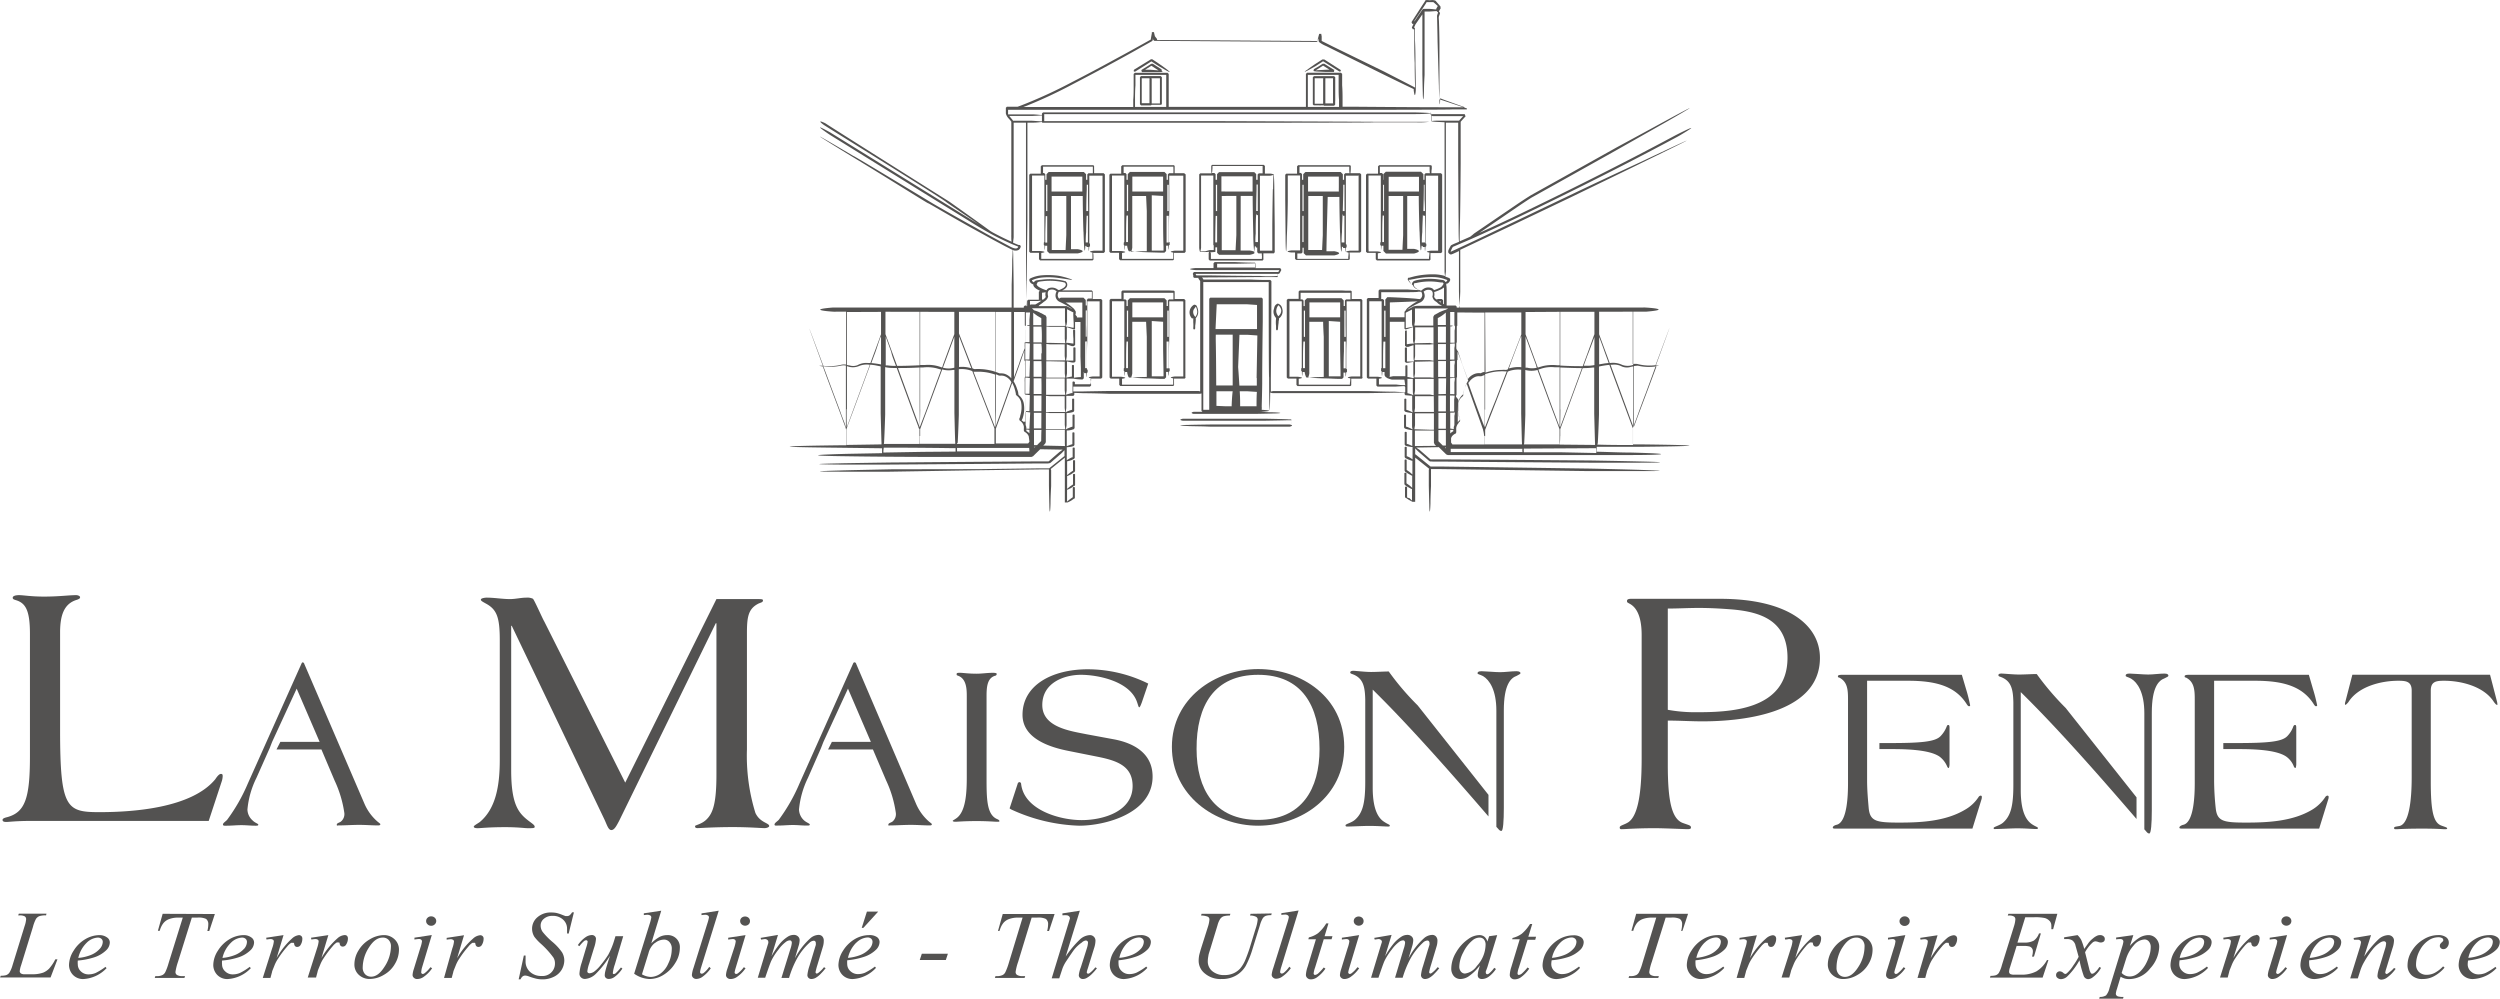 <?xml version="1.0" encoding="UTF-8"?>
<svg xmlns="http://www.w3.org/2000/svg" viewBox="0 0 361.51 144.4">
  <defs>
    <style>.cls-1{fill:#535251;}</style>
  </defs>
  <g id="Calque_2" data-name="Calque 2">
    <g id="Calque_1-2" data-name="Calque 1">
      <path class="cls-1" d="M167.87,11H165c-.32.31-.09.09-.16.16v.91l0,1.22,0,1.22v.57s.3.31.17.16h1.43l.09-.09h.19l1.19,0h0l.1-.1h0v-.57c0-.19,0-.38,0-.56,0-.72,0-1.25,0-1.25V11.16h0c.14.14-.2-.2-.17-.16Zm-1.65.56a.28.28,0,0,0,0,.09v3.27H165.1v-.33l0-1.21,0-1.2v-.86h1.1C166.25,11.39,166.24,11.48,166.22,11.56Zm1.53,3.4h-1.21V11.65a.75.75,0,0,0,0-.11c0-.09,0-.16-.05-.22h1.24v1.19s0,1,0,1.93V15Z"></path>
      <path class="cls-1" d="M164.14,10.36h0L166,9.19l.33-.21.17-.1,0,0,.53.34.56.36,1.07.62c.46.25.77.37.11-.14-.39-.31-1-.72-1-.72L167.28,9l-.57-.37-.09-.06h-.19l0,0,0,0-.17.11-.34.21L164,10.07l0,0C163.84,10.35,164,10.37,164.14,10.36Z"></path>
      <path class="cls-1" d="M167.92,10l0,0-.61-.39-.6-.39-.05,0h0s-.11,0-.17,0l0,0-.09.05-.17.11-.34.22-.7.43-.15.1h0c-.07-.27.1.36.08.3h1.2s1.33,0,1.28,0c.43,0,.73-.07.4-.13C168,10.18,168,10.06,167.92,10Zm-.38.18-1.24-.1h-.71l.38-.24.35-.22.18-.11,0,0,.56.37.54.34Z"></path>
      <path class="cls-1" d="M166.45,9.15Z"></path>
      <path class="cls-1" d="M190,15.21Z"></path>
      <path class="cls-1" d="M193.08,14.59l0-1.21,0-1.2v-1h0c.15.13-.2-.2-.16-.17H190c-.33.33-.09.1-.16.17h0v1.36l0,1.93v.63h0l.13.13h.66a3.53,3.53,0,0,0,.52,0h.25c.07.07.15.14.07.06h1.43c.08-.07-.15.17.17-.16h0v-.48Zm-1.75-3a.28.28,0,0,0,0,.09V15h-.11l-1.11,0h0v-.45c0-.19,0-.39,0-.56,0-.72,0-1.25,0-1.25V11.32h1.24A1.69,1.69,0,0,0,191.33,11.56Zm1.44,3.36h-1.12V11.65a.27.27,0,0,0,0-.11.9.9,0,0,0,0-.22h1.11v.75l0,1.23,0,1.22,0,.3Z"></path>
      <path class="cls-1" d="M189.14,10.17c.44-.23,1.05-.58,1.05-.58l.56-.36.57-.37.17.1.34.21,1.86,1.18h0c.28,0,.22-.16.15-.25s0,0,0,0L192,8.92l-.33-.21-.17-.11-.07,0h-.22l0,0-.57.37-.56.36s-1.06.74-1,.72C188.64,10.32,188.4,10.57,189.14,10.17Z"></path>
      <path class="cls-1" d="M191.41,9.15Z"></path>
      <path class="cls-1" d="M192.89,10.09h0l0,0-.07-.05-.7-.43-.36-.23-.18-.11-.08-.05,0,0h-.19l-.05,0-.61.4L190,10l0,0c-.05.11-.05.17,0,.21-.2,0-.17.09.41.13s1.24.06,1.24.06h1.16s0,0,0,0h.09C193,9.79,192.86,10.22,192.89,10.09Zm-1.27,0s-1.34.07-1.28.08h-.08l.49-.31c.17-.11.37-.23.57-.37h0l.18.11.35.22.4.25Z"></path>
      <path class="cls-1" d="M158,37.66Z"></path>
      <path class="cls-1" d="M159.59,25.05h-1.38a5.69,5.69,0,0,0,0-.64c0-.1,0-.21,0-.31V24h0l-.11-.11H158l-.62,0-.67,0h-6.05l-.16.16h0v1s0,.05,0,.06,0,0,0,0H149c-.07.08.15-.16-.17.16h0V36.4h0s.31.3.17.16h1.24a.08.08,0,0,0,0,0,.09.09,0,0,0,0,.05v.87h0l.16.17h6l1,0H158s.13-.13.12-.11h0v0a2.28,2.28,0,0,0,0-.27c0-.29,0-.54-.05-.69l.15,0h1.38l.17-.16h0V25.22ZM150.83,25v-.9h5.79l1,0h.41v0c0,.19,0,.3,0,.28,0,.28,0,.52,0,.67h-.63c.14-.14-.2.2-.17.16h0V26h-.18v-.81h0c-.63-.63-.18-.17-.32-.32h-5.08c-.14.15.31-.32-.32.32h0V26h-.18v-.81h0l-.17-.17h-.27S150.82,25,150.83,25Zm6.52,5.52h-.27c0-1.67.07-3.08.07-3.08v-.73h.18v2.12S157.34,29.59,157.35,30.52Zm-.24.52a.28.28,0,0,0,0,.16h.21c0,1.44,0,3,0,2.86,0,.35,0,.68,0,1h-.25l-.15,0H157s0,0,0,0c0-.38,0-.87.06-1.49,0-.8.06-1.7.08-2.57Zm-5.05-3.34V25.54h4.45v1.59s0,.22,0,.57Zm2.13.64V34s-.07,1.48-.1,2.15h-2V28.34Zm-2.92,2.18h0c0-.83,0-1.42,0-1.42V26.72h.18v3.8Zm.16.69v2c0,.65,0,1.27,0,1.87h-.28c0-.25,0-.55,0-.9,0-.92.05-2,.06-2.93h.21Zm8-5.81V36.25h-1.25c-.85.12-.57.22-.21.27,0,.13,0,.34,0,.68a1.85,1.85,0,0,1,0,.23h-.2l-.61,0-.66,0h-5.93v-.72s0-.05,0-.06l0-.07c.9-.13.3-.24-.11-.28h-1.22V25.38h1.78v3.46s0,.83,0,1.83h0V31h0c-.07-.06,0,0,0,0,0,1.49,0,3.14,0,3,0,.38,0,.74,0,1l-.08.08h0v.34h0c-.1-.09,0,0,.1.11,0,.7.06.9.09,0h.3v.79c.64.64.19.18.33.32h3.93l.18,0c1.25-.28.5-.51,0-.6a.44.44,0,0,0-.15,0h-.85V28.34h1.7c0,1.91.09,5.39.11,5.19.06,2.19.17,3.74.28,1.87h0v.16h.16a.28.28,0,0,0,0,.16h.29c0,.67.06.83.09,0,.08-.08.23-.23.12-.13h0v-.33h0l-.1-.1c0-.27,0-.59,0-1,0-1,0-2.11,0-3.07.06-.06.09-.09,0,0h0V30.7h0l0,0c0-.91,0-1.56,0-1.56V26.56h0v-.34h0v-.82h1.79Z"></path>
      <path class="cls-1" d="M157.65,30.68Z"></path>
      <path class="cls-1" d="M159.76,25.22Z"></path>
      <path class="cls-1" d="M159.76,36.41Z"></path>
      <path class="cls-1" d="M157.65,26.19Z"></path>
      <path class="cls-1" d="M157.65,26.55h0C157.71,26.5,157.69,26.52,157.65,26.55Z"></path>
      <path class="cls-1" d="M169.15,25.05Z"></path>
      <path class="cls-1" d="M169.31,35.56Z"></path>
      <path class="cls-1" d="M161.85,37.55h0C161.9,37.59,161.83,37.53,161.85,37.55Z"></path>
      <path class="cls-1" d="M169.66,37.66Z"></path>
      <path class="cls-1" d="M162.58,35.56Z"></path>
      <path class="cls-1" d="M169.31,31Z"></path>
      <path class="cls-1" d="M160.64,36.57Z"></path>
      <path class="cls-1" d="M171.24,25.05h-1.38c0-.13,0-.34,0-.64,0-.1,0-.21,0-.31V24h0s0,0,0,0l-.1-.11h-.16l-.63,0-.67,0h-6c.14-.15-.2.19-.17.16h0v1s0,.05,0,.06,0,0,0,0h-1.56l-.15.15h0V36.4h0a2,2,0,0,0,.16.16h1.24s0,0,0,0a.09.09,0,0,0,0,.05v.87h0l.17.16h6l1,0h.64s.13-.13.12-.11h0v0a2.28,2.28,0,0,0,0-.27c0-.29,0-.54,0-.69l.15,0h1.39l.16-.16h0V25.22ZM162.48,25a.09.09,0,0,0,0-.05V24.1h5.79l1,0h.41v0a1.21,1.21,0,0,0,0,.28c0,.28,0,.52,0,.67h-.63l-.17.16h0V26h-.18v-.81h0c-.14-.15.33.31-.32-.33H163.4c.28-.29-.4.39-.32.33h0V26h-.18v-.81h0l-.16-.17h-.28A.17.17,0,0,1,162.48,25ZM169,30.52h-.2v-3.8H169v2.12S169,29.59,169,30.52Zm0,.69h0c0,1.44,0,3,0,2.86,0,.35,0,.68,0,1h-.31c0-.06,0-.13,0-.2,0-1.24,0-2.17,0-2.17V31.21Zm-3.13,5.11c-1.07,0-2,.07-2.32.12a2.16,2.16,0,0,0,.18-.63.81.81,0,0,0,0-.15V28.34h2l.1,2.17v5.81Zm-2.13-8.62V25.54h4.45V27.7Zm4.45.64v4s0,1.71.06,3.37v.53h-.18l-1,0h-.52c0-.38,0-6.73,0-8Zm-5.24,2.18h0c0-.83,0-1.42,0-1.42V26.72h.18v3.8Zm.16.69c0,.24,0,.49,0,.72V35h-.27c0-.25,0-.55,0-.9,0-.92,0-2,.06-2.93h.21Zm8-5.81V36.25h-1.25c-.85.12-.57.22-.21.27,0,.13,0,.34,0,.68,0,.07,0,.15,0,.23h-.2l-.62,0-.65,0h-5.93v-.72s0-.05,0-.06a.25.25,0,0,1,0-.07c.89-.13.3-.24-.12-.28H160.8V25.38h1.78v3.46s0,.83,0,1.83h0V31h0l0,0c0,1.49,0,3.14,0,3,0,.38,0,.74,0,1l-.08.08h0v.34h0l.1.11c0,.7.06.9.09,0h.31c0,.06,0,.11,0,.13.13.6.25.75.35.67.26,0,1.05.1,2.58.15l2.07.06h.38l.24-.24h0v-.94h0a.45.45,0,0,0,0,.16h.29c0,.67.07.83.1,0l.13-.13h0v-.33h0c.09.1,0,0-.11-.1,0-.27,0-.59,0-1,0-1,0-2.11.05-3.07l0,0h0V30.7h0c.06.07,0,0,0,0,0-.91,0-1.56,0-1.56V26.56h0v-.34h0v-.82h1.78Z"></path>
      <path class="cls-1" d="M162.58,31h0S162.53,31,162.58,31Z"></path>
      <path class="cls-1" d="M162.58,49.23h0S162.53,49.18,162.58,49.23Z"></path>
      <path class="cls-1" d="M171.41,54.59h0V43.41l-.17-.17h-1.38c0-.13,0-.34,0-.65,0-.1,0-.2,0-.31v-.14h0l-.11-.11h-.16L169,42l-.67,0h-6c.14-.15-.2.19-.17.16h0v1s0,0,0,.06l0,0h-1.55c-.07.08.16-.16-.16.16h0V54.59h0l.16.16h1.24l0,.05a.08.08,0,0,0,0,0v.86h0l.16.16h6l1,0h.64s.13-.13.12-.11h0v0a2.28,2.28,0,0,0,0-.27c0-.28,0-.54,0-.69l.15,0h1.39l.16-.16Zm-8.93-11.4a.09.09,0,0,0,0,0v-.85h5.79l1,0h.41v0a1.32,1.32,0,0,0,0,.28c0,.27,0,.52,0,.67h-.63c.14-.14-.2.2-.17.16h0v.8h-.18v-.8h0c-.14-.15.33.31-.32-.33H163.4c.28-.29-.4.4-.32.33h0v.81h-.18v-.8h0c-.07-.07.16.15-.16-.17h-.28S162.47,43.21,162.48,43.19ZM169,48.71h-.2v-3.8H169V47S169,47.78,169,48.71Zm0,.68h0c0,1.45,0,3,0,2.87,0,.35,0,.68,0,1h-.31c0-.06,0-.13,0-.2,0-1.24,0-2.17,0-2.17V49.39Zm-3.13,5.12c-1.07,0-2,.07-2.32.12a2.26,2.26,0,0,0,.18-.63.81.81,0,0,0,0-.15V46.53h2l.1,2.17v5.81Zm-2.13-8.62V43.73h4.45v2.16Zm4.45.64v4l.06,3.36v.53h-.18l-1,0h-.52c0-.38,0-6.73,0-8Zm-5.24,2.18h0c0-.83,0-1.42,0-1.42V44.91h.18v3.8Zm.16.68c0,.25,0,.5,0,.73v3.11h-.27c0-.25,0-.55,0-.9,0-.92,0-2,.06-2.94h.21Zm8-5.8V54.44h-1.25c-.85.12-.57.21-.21.27,0,.13,0,.34,0,.68,0,.07,0,.15,0,.23h-.2l-.62,0-.65,0h-5.93v-.73s0,0,0-.05a.19.19,0,0,1,0-.07c.89-.13.3-.24-.12-.29H160.8V43.56h1.78V47s0,.82,0,1.81l0,0h0v.34h0l0,0c0,1.48,0,3.13,0,3,0,.38,0,.74,0,1.05l-.08.08h0v.34h0a.47.47,0,0,0,.1.1c0,.71.06.91.09.07h.31a1,1,0,0,1,0,.12c.13.6.25.74.35.68.26,0,1.05.09,2.58.13.64,0,1.36.06,2.07.07h.38c.11-.1-.23.24.24-.23h0v-.94h0a.5.5,0,0,0,0,.16h.29c0,.66.07.82.1,0l.13-.13h0v-.34h0c.09.1,0,0-.11-.1,0-.27,0-.59,0-1,0-1,0-2.11.05-3.07l0,0h0v-.33h0c.06.06,0,0,0,0,0-.91,0-1.56,0-1.56V44.75h0V44.4h0v-.83h1.78Z"></path>
      <path class="cls-1" d="M162.58,53.75Z"></path>
      <path class="cls-1" d="M169.66,55.85Z"></path>
      <path class="cls-1" d="M160.64,54.76Z"></path>
      <path class="cls-1" d="M169.94,42.13Z"></path>
      <path class="cls-1" d="M169.31,49.23Z"></path>
      <path class="cls-1" d="M186.24,54.76Z"></path>
      <path class="cls-1" d="M189,43.08Z"></path>
      <path class="cls-1" d="M194.9,49.23h0S194.94,49.2,194.9,49.23Z"></path>
      <path class="cls-1" d="M194.9,48.87Z"></path>
      <path class="cls-1" d="M195.26,55.85h0S195.22,55.89,195.26,55.85Z"></path>
      <path class="cls-1" d="M197,54.59h0V43.41c.15.14-.19-.2-.16-.17h-1.38c0-.13,0-.34,0-.65,0-.1,0-.2,0-.31v-.14h0c.1.09-.12-.13-.1-.11h-.17l-.63,0L194,42h-6.05l-.16.16h0v1s0,0,0,.06l0,0h-1.55c-.07.08.15-.16-.17.16h0V54.59h0l.17.16h1.23s0,0,0,.05a.08.08,0,0,0,0,0v.86h0s0,0,.16.17h6l1,0h.65l.11-.11h0v0a1.15,1.15,0,0,0,0-.27,5.68,5.68,0,0,0,0-.69l.15,0h1.38l.16-.16Zm-8.93-11.4a.09.09,0,0,0,0,0v-.85h5.79l1,0h.42v0c0,.18,0,.3,0,.28,0,.27,0,.52,0,.67h-.63c.14-.14-.2.2-.17.16h0v.8h-.18v-.8h0c-.14-.15.32.31-.32-.33H189l-.33.33h0v.81h-.17v-.8h0c-.08-.07.15.15-.17-.17h-.27S188.07,43.21,188.07,43.19Zm6.53,5.52h-.2v-3.8h.18V47S194.59,47.78,194.6,48.71Zm0,.68h0c0,1.45,0,3,0,2.87,0,.35,0,.68,0,1h-.31V53c0-1.24.05-2.17.05-2.17V49.39Zm-3.13,5.12c-1.08,0-2,.07-2.32.12a2.26,2.26,0,0,0,.18-.63.41.41,0,0,0,0-.15V46.53h2c0,.66.09,2.17.09,2.17v5.81Zm-2.12-8.62V43.73h4.44v2.16Zm4.44.64v4l.06,3.36v.53h-.17l-1,0h-.53v-8Zm-5.25,2.18h0c0-.83,0-1.42,0-1.42V44.91h.17v3.8Zm.16.68v3.84h-.28c0-.25,0-.55,0-.9,0-.92,0-2,.06-2.94h.2Zm8-5.8V54.44h-1.25c-.84.12-.56.21-.19.27,0,.13,0,.34-.06.68,0,.07,0,.15,0,.23H195l-.62,0-.66,0h-5.92v-.73s0,0,0-.05l0-.07c.9-.13.3-.24-.11-.29h-1.23V43.56h1.78V47s0,.82,0,1.81a0,0,0,0,1,0,0h0v.34h0c-.06-.06,0,0,0,0,0,1.48,0,3.13,0,3,0,.38,0,.74,0,1.05a.59.59,0,0,1-.08.08h0v.34h0l.1.1c0,.71.06.91.1.07h.31a.33.33,0,0,0,0,.12c.13.6.25.74.35.68.26,0,1,.09,2.57.13.65,0,1.37.06,2.08.07h.4l.21-.22h0V54a2.53,2.53,0,0,0,0-.28h0a.46.46,0,0,0,0,.16s0,0,0,0h.28c0,.66.07.82.1,0,.08-.08.23-.23.12-.13h0v-.34h0l-.1-.1c0-.27,0-.59,0-1,0-1,0-2.11.05-3.07l0,0h0v-.33h0l0,0c0-.91,0-1.56,0-1.56V44.75h0V44.4h0v-.83h1.78Z"></path>
      <path class="cls-1" d="M194.9,44.74h0C195,44.69,194.94,44.71,194.9,44.74Z"></path>
      <path class="cls-1" d="M194.9,44.39Z"></path>
      <path class="cls-1" d="M187.45,55.74s0,0,0,0Z"></path>
      <path class="cls-1" d="M184.33,36.4h0V32.71s-.06-5.53-.06-5.29c0-1.11-.05-2-.08-2.2v0s0,0,0,0a1.76,1.76,0,0,0-.57-.12h-.71a.43.43,0,0,0,0-.05.09.09,0,0,0,0-.05v-1h0s-.3-.31-.16-.16H176.8l-1,0h-.52l-.13.12h0a.86.86,0,0,1,0,.15c0,.19,0,.3,0,.28,0,.28,0,.52.05.67h-1.63c-.33.32-.09.1-.16.17h0V35.72s0,.13,0,.15c.07.52.13.62.18.54a5.62,5.62,0,0,0,1.27,0,.58.58,0,0,0-.08.18.09.09,0,0,0,0,.05v.87h0s0,0,0,0l.16.16h6l1,0h.64l.11-.11h0v0a2.28,2.28,0,0,0,0-.27c0-.27,0-.51,0-.66h1.53C184.49,36.25,184.25,36.48,184.33,36.4Zm-9-12c0-.1,0-.21,0-.31V24h.07l.63,0,.66,0h5.89V25a.15.15,0,0,1,0,.06s0,0,0,0h-.55c-.33.33-.1.09-.17.17V26h-.21v-.83c.06.06-.54-.54-.29-.28h-5.08l-.29.29h0V26h-.21v-.81h0c-.07-.07.16.15-.17-.17h-.37C175.29,24.92,175.31,24.71,175.32,24.41Zm6.58,6.11h-.16l-.1,0c0-1.62.05-2.95.05-2.95v-.94a.16.16,0,0,0,0,.06h.18v3.8Zm0,.69V35h-.16l-.15,0h-.07l0,0c0-.34,0-.74.05-1.22,0-.88,0-1.89.07-2.84h.06a.28.28,0,0,0,0,.16h.18Zm-5.29-3.51V25.5h4.51v2.2Zm2.16.64V34s-.08,1.53-.11,2.18h-2V28.34Zm.63,0h1.73c0,1.91.09,5.67.09,5.45,0,1.22.08,2.24.13,2.61a2.39,2.39,0,0,0-.64-.16.47.47,0,0,0-.16,0H179.4ZM176,30.52h-.18v-3.8H176v0s0,0,0-.05v3.88Zm0,.62v3.91h-.27c0-1.84.06-3.77.06-3.77v-.06H176v0S176,31.15,176,31.14Zm-1.72,5.2-.7,0a2.79,2.79,0,0,0,.1-.53.72.72,0,0,0,0-.13V25.38h1.77V31c0,.28,0,2.66,0,4.12l0,0h0v.34h0l.06,0c0,.41,0,.68,0,.7h-.21l-.38,0Zm8.19.87a1.85,1.85,0,0,1,0,.23h-.19l-.62,0-.66,0H175.1v-.72s0-.05,0-.06a.43.43,0,0,0-.09-.17l.74-.06c0-.21,0-.43,0-.66H176s0,0,0-.05v.84h0l.29.29h4.23l.2,0c.6-.12.74-.23.67-.32s.05-.49.07-1.06h0v.16h.16a.28.28,0,0,0,0,.16h.18v.68l.17.17h.49A4.93,4.93,0,0,0,182.5,37.21Zm1.59-9.86c-.05,2.1-.08,5.1-.08,5.1v3.8h-1.79v-.69h0v-.33h0V31h0V30.7h0V26.56h0v-.34h0v-.81h1.25l.16,0a1.59,1.59,0,0,0,.53-.12C184.14,25.44,184.11,26.07,184.09,27.35Z"></path>
      <path class="cls-1" d="M182.58,37.66Z"></path>
      <path class="cls-1" d="M175.49,35.56Z"></path>
      <path class="cls-1" d="M186.07,25.05Z"></path>
      <path class="cls-1" d="M186.22,29.1V25.37H188v1.17h0V31h0v0h0v5.21h-1.26c-1,.14-.4.26,0,.3h.53s0,0,0,0a.09.09,0,0,0,0,.05v.87h0l.16.16h6l1,0h.64l.11-.11h0v0c0-.18,0-.29,0-.27,0-.29,0-.53-.05-.69l.15,0h1.38l.17-.16h0V25.22c.14.14-.2-.21-.17-.17h-1.38a5.69,5.69,0,0,0,.05-.64c0-.1,0-.21,0-.31V24h0s0,0,0,0l-.1-.11h-.17l-.62,0-.67,0h-6.05c.14-.15-.19.19-.16.16h0v1s0,.05,0,.06,0,0,0,0h-1.55a2,2,0,0,0-.16.16h0v3.61s.05,5.46.05,5.23c0,2.19.11,3.6.18.07C186.19,32.06,186.22,29.1,186.22,29.1Zm10.24-3.73h0V36.25h-1.24c-.85.12-.57.22-.21.27,0,.13,0,.34-.05.68a2,2,0,0,1,0,.23h-.19l-.62,0-.65,0H187.6v-.72s0-.05,0-.06v0h.59l.16-.16h0v-.67h.17v.79c.64.64.18.18.33.32h3.93l.18,0c1.25-.28.49-.51,0-.6a.44.44,0,0,0-.15,0h-1c0-1.23.16-7,.18-7.85h1.69c0,1.91.09,5.39.1,5.19.06,2.19.17,3.74.28,1.87h0v.16h.16a.45.45,0,0,0,0,.16h.3c0,.67.06.83.09,0,.07-.08.23-.23.12-.13h0v-.33h0a1.14,1.14,0,0,1-.11-.11c0-.27,0-.59,0-1,0-1,0-2.11,0-3.07.06-.06.1-.09,0,0h0V30.7h0l0,0c0-.91,0-1.56,0-1.56V26.56h0v-.34h0c.06.05,0,0,0,0v-.82h1.73Zm-8.12,5.84h.16V35h-.17V31.21Zm0-.69v-3.8h.17v3.8h-.17Zm5.27-2.82h-4.46V25.54h4.45v1.59S193.59,27.35,193.6,27.7Zm-2.33.64V34s-.07,1.48-.1,2.15h-2V28.34Zm3.16,2.18h-.27c.05-1.67.07-3.08.07-3.08v-.73h.18v2.12S194.42,29.59,194.43,30.52Zm-.24.52a.45.45,0,0,0,0,.16h.21c0,1.44,0,3,0,2.86,0,.35,0,.68,0,1h-.25l-.15,0H194l0,0c0-.38,0-.87.06-1.49,0-.8.05-1.7.08-2.57Zm-6.29-6a.09.09,0,0,0,0-.05V24.1h5.79l1,0h.41s0,0,0,0c0,.19,0,.3,0,.28,0,.28,0,.52.05.67h-.63c.14-.14-.2.2-.17.16h0V26h-.18v-.81h0l-.32-.32h-5.08c-.14.15.31-.32-.33.32h0V26h-.17v-.82l-.16-.17h-.28A.43.43,0,0,0,187.9,25Z"></path>
      <path class="cls-1" d="M197.7,36.57Z"></path>
      <path class="cls-1" d="M197.72,36.57h1.22a.08.08,0,0,0,0,0,.09.09,0,0,0,0,.05v.87h0l.16.17h6l1,0h.64l.11-.11h0v0a2.28,2.28,0,0,0,0-.27c0-.29,0-.54,0-.69l.15,0h1.39l.15-.15s0,0,0,0h0V25.22a1.45,1.45,0,0,1-.16-.17h-1.39c0-.13,0-.34.05-.64,0-.1,0-.21,0-.31V24h0s0,0,0,0l-.1-.11h-.17l-.63,0-.66,0h-6.05l-.16.16h0v1a.11.11,0,0,0,0,.06s0,0,0,0H197.7c-.07.08.15-.16-.17.16h0V36.4h0l.17.16h0ZM199.53,25a.09.09,0,0,0,0-.05V24.1h5.79l1,0h.41v0c0,.19,0,.3,0,.28,0,.28,0,.52.05.67h-.63c.14-.14-.2.2-.17.16h0V26h-.15v-.82h0l-.35-.35h-5.08l-.36.35h0V26H200v-.81h0c-.08-.07.16.16-.17-.17h-.27A.07.07,0,0,0,199.53,25Zm6.53,5.52h-.24c.05-1.68.07-3.1.07-3.1v-.71H206v2.12S206.05,29.59,206.06,30.52Zm-.2.68h.21c0,1.44,0,3,0,2.86,0,.35,0,.68,0,1h-.24l-.15,0h-.08c0-.38,0-.88.07-1.5,0-.79.06-1.69.09-2.55h0A.28.28,0,0,0,205.86,31.2Zm-5.05-3.5V25.57h4.38v1.55s0,.22,0,.58Zm2.09.64V34s-.07,1.44-.1,2.12h-2V28.34ZM200,30.52h0c0-.83,0-1.42,0-1.42V26.72h.14v3.8Zm.13.69V35h-.25c0-.25,0-.55,0-.9,0-.92,0-2,.06-2.93h.17Zm-2.24,4.68V25.38h1.78v3.46s0,.83,0,1.83h0V31h0l0,0c0,1.49,0,3.14,0,3,0,.38,0,.74,0,1l-.08.08h0v.34h0c-.1-.09,0,0,.1.11,0,.7,0,.9.09,0h.27v.77h0c-.31-.32.43.43.36.36h3.89l.19,0c1.25-.31.5-.57,0-.67h-1V28.34h1.67c0,1.91.1,5.36.12,5.16.06,2.17.17,3.71.3,1.9h0v.16h.16a.28.28,0,0,0,0,.16h.29c0,.67.06.83.09,0l.13-.13h0v-.33h0c.09.1,0,0-.11-.1,0-.27,0-.59,0-1,0-1,.05-2.11.05-3.07l0,0h0V30.7h0l0,0c0-.91,0-1.56,0-1.56V26.56h0v-.34h0c0,.06,0,0,0,0v-.82h1.77V36.25H206.9c-.86.12-.57.22-.2.27,0,.13,0,.34-.06.68,0,.07,0,.15,0,.23h-.2l-.61,0-.66,0h-5.93v0c0-.13,0-.25,0-.35v-.32a.21.21,0,0,1,0-.06l0-.07c.9-.13.3-.24-.11-.28h-1.22Z"></path>
      <path class="cls-1" d="M198.91,37.55s0,0,0,0Z"></path>
      <path class="cls-1" d="M206.37,30.68Z"></path>
      <path class="cls-1" d="M208.47,25.22Z"></path>
      <path class="cls-1" d="M206.37,31Z"></path>
      <path class="cls-1" d="M184.78,43.89c-.55.24-.49.61-.59.87a1.28,1.28,0,0,0,.16,1l.1.14.07.09h0l0,.12a4.27,4.27,0,0,0,0,1c0,.28,0,.46,0,.48a.08.08,0,0,0,0,0c0,.1.09.2.16.18s0,0,0,0a.31.31,0,0,0,.12-.17l0,0a8,8,0,0,1,.09-.91c0-.13,0-.28.06-.43l0-.23.11-.07a1.32,1.32,0,0,0,.41-1.09C185.39,44.45,185.32,44.1,184.78,43.89Zm.08,1.82-.07,0h0s0-.05,0,0l0-.07a.91.91,0,0,1-.12-.2,1,1,0,0,1-.08-.75,1.16,1.16,0,0,1,.28-.55,1.18,1.18,0,0,1,.4.72A1,1,0,0,1,184.86,45.71Z"></path>
      <path class="cls-1" d="M172.55,46l0,0v0l0,.21c0,.15,0,.29,0,.41a5.12,5.12,0,0,1,0,.85,0,0,0,0,0,0,0c0,.07.07.19.14.19h0s.09-.06.14-.15a.43.43,0,0,0,0,0s0-.16,0-.4c0,0,0,0,0,0s.06-.35.08-.75a1.62,1.62,0,0,0,0-.31V46s0,0,0,0a1,1,0,0,0,.17-.22,1.31,1.31,0,0,0,.17-.89,1.82,1.82,0,0,0-.11-.43c-.08-.12-.05-.38-.46-.4a1.26,1.26,0,0,0-.3,2Zm0-1c0-.27.34-.56.37-.68a2.23,2.23,0,0,1,.2.66,1.06,1.06,0,0,1-.17.7l-.07.11,0,.05h0s-.05,0-.07-.06A1,1,0,0,1,172.54,45Z"></path>
      <path class="cls-1" d="M206.08.08h0S206.06.1,206.08.08Z"></path>
      <path class="cls-1" d="M212.14,15.54h0S212.13,15.57,212.14,15.54Z"></path>
      <path class="cls-1" d="M203.33,57.15c0,.05,0,0,0,0Z"></path>
      <path class="cls-1" d="M203.11,64.32Z"></path>
      <path class="cls-1" d="M155.47,68.06h0S155.45,68.1,155.47,68.06Z"></path>
      <path class="cls-1" d="M203.11,68.06h0S203.09,68,203.11,68.06Z"></path>
      <path class="cls-1" d="M203.11,71.93h0S203.09,71.89,203.11,71.93Z"></path>
      <path class="cls-1" d="M203.21,66.25Z"></path>
      <path class="cls-1" d="M203.14,61.81Z"></path>
      <path class="cls-1" d="M155.37,66.25Z"></path>
      <path class="cls-1" d="M210.14,35.68l1.3-.56c.88-.37,1.76-.76,2.64-1.16q2.65-1.2,5.33-2.48C233.65,24.65,242.12,20,242.5,19.81l.46-.26c3-1.79,1.11-.88-.22-.22l-.39.2c-.39.19-8.66,4.73-22.68,11.47-1.75.84-3.51,1.66-5.25,2.45l-.52.24,3.52-2.4c1.18-.8,2.54-1.76,4-2.69l4.82-2.69,7.35-4.11,7.57-4.29c3.15-1.81,5.16-3,0-.21-3,1.64-7.36,4-7.36,4l-7.54,4.21-4.88,2.72,0,0c-1.53.95-2.87,1.91-4.07,2.71l-4.11,2.8a1.93,1.93,0,0,0-.19.16l-.41.33-.75.33-.78.34c0-.42,0-1.41.06-3.2.06-3.34.09-8.09.09-8.09v-6s0,0,0,0l.18-.21.41-.45.11-.12,0-.06,0,0,0,0h0s0,.07-.12-.27h-4.75a.85.85,0,0,0-.19.09v-.17c.11,0,.11,0,0-.06s0-.16,0,0c-.36-.05-1.5-.09-2.44-.11H150.83c-.33.33-.09.11-.16.19v.18l-.26,0c-.41-.05-1-.08-1-.08h-3.64v-.66h48.75s16.06,0,15.39-.06h2.2l0-.16h0l-.05,0-1.83-.61c-1.06-.35-1.8-.6-2.08-.68,0-.4,0-1,0-1.7,0-2.52,0-6.12,0-6.12s0-1.37-.07-3.44c0-.23-.07-.6,0-.75l.14-.4,0-.1v0c.14.19-.18-.26-.15-.22h0l.07-.13.12-.2.06-.1,0-.05c-.07-.4,0-.11,0-.2h0l0,0L207.58.1c-.5-.19-.7,0-1.07-.09h-.28l-.15.07h0v0l0,.05L206,.27l-.28.42c-.37.57-.74,1.16-1.12,1.74l-.28.44-.14.22-.07.11,0,0,0,0h0c.23.5.07.14.12.25h0l.17,0-.17.38-.06.11,0,.06v0c.06.1-.15-.22.14.23h.2v.28c0,.34,0,.67,0,1,0,1.3,0,2.53.06,3.58,0,1.94.06,3.3.06,3.58-.53-.29-1.92-1-4.52-2.34L192.67,6.7l-1.55-.78h0v0l0-.18c0-.12,0-.24,0-.36s0-.22-.05-.33l0-.15v0h0v0h-.31v0c-.1.37-.18.67-.23.88,0,.06,0,.11,0,.15l-22.8-.15h-.41l0-.13L167,5.24l-.12-.52,0-.07h0c.07,0-.59,0-.32,0v.07h0l0,.1-.05.26-.09.53,0,.1h0l-.23.13-.93.52c-1.24.69-2.46,1.37-3.64,2-2.37,1.3-4.6,2.49-6.54,3.48A69.64,69.64,0,0,1,148.29,15l-.35.14c-.33.13-.59.23-.78.29h-1.54c.14-.15-.21.19-.17.16h0v.83c.18.62.52.76.74,1.12.06,0,0,0,.05.07V34a1.76,1.76,0,0,0,0,.27c0,.31,0,.53.06.68l-.23-.09c-.64-.29-1.28-.6-1.91-.93-.35-.18-.7-.36-1-.56L142,32.53c-1.93-1.39-4.71-3.36-4.71-3.36s-17.66-11.12-17.89-11.31l-.15-.08c-1.07-.5-.53,0-.14.27a.49.49,0,0,0,.12.08c.23.18,17.73,11,17.65,11.13l4.63,3.16-1.08-.66L120.21,19.25c-.1-.07-.3-.18-.34-.2-2.29-1.26-1-.33-.1.29l.27.18c.28.17,10.13,6.28,19.93,12.33,1.22.77,2.47,1.51,3.72,2.18.62.33,1.26.64,1.89.93.32.15.63.29.95.42l.48.19.24.1h0c-.17.53-.93.13-1.44-.15l-1.67-.89c-1.08-.58-2.1-1.15-3-1.67-3.76-2.08-6.23-3.52-6.23-3.52S123,22.23,123.45,22.58c-4.8-2.84-7.92-4.63-.24.06,4.54,2.74,10.93,6.77,11,6.75s2.51,1.47,6.32,3.59l3.09,1.7,1.7.91.89.45.22.1c0,.21,0,.65-.06,1.39,0,1.5-.08,3.63-.08,3.63v3.31h-6.12l-9.58,0-9.68,0-.49,0c-3.32.27-1.32.51.08.6a3,3,0,0,0,.41,0h1.44v7.65a2.58,2.58,0,0,0-.58,0,7.47,7.47,0,0,1-2.71.18c-2.09-5.61-3.18-8.49-.07,0a2.17,2.17,0,0,0-.48,0c-.15,0,0,0,.48.1h0c.16.46.34.94.53,1.46l2,5.34.5,1.37.25.67c.06.06,0,.21.1.25,0,.57,0,1,0,.92,0,.57,0,1.07,0,1.38h-1c-7.08.09-11.65.23-.22.35l6.4.08c0,.29,0,.53,0,.71l-4.76.09c-4.44.11-7.3.27-.14.36,4.23.07,10.24.09,10.24.09l5.78,0,5.94,0c1.08,0,2.21,0,3.35,0h1.18c-.19.09.28-.11.24-.09h0l0,0,0,0,.3-.3.74-.72,3.25.06-.33.24-.14.1-.89.77-.44.39-.24.2h-.24l-1.63,0-8.6.06-12.41.1s-7.52.11-7.21.12c-3,.06-5,.14-.09.18,2.86,0,7,0,7,0l12.59-.09,8.72-.07h1.65c.16,0,.14,0,.45-.06l.26-.22c.16-.14.3-.27.44-.38l.9-.78.15-.15.32-.34v.86l-.14.1-.93.75-1,.8-.14.12h-.48l-.87,0-8.75.12L129,67.86s-7.66.16-7.34.17c-3.07.08-5,.18-.09.18l7.07,0L141.48,68l8.87-.12.88,0h.45a.65.65,0,0,0,0,.13V70.2s.05,2.78.06,2.66c0,1.11.11,1.83.17,0,0-1.06.09-2.57.09-2.57V68.06a.54.54,0,0,0,0-.08.91.91,0,0,0-.06-.16h0l.15-.12,1-.81.89-.71v6.48l.32,0,.07,0a5.71,5.71,0,0,0,.52-.26l.27-.19.13-.09.07,0h0l.07-.14v-.43c0-.52,0-1,0-1.06v0a.2.2,0,0,0-.3,0h0s0,.54,0,1.06c0,.12,0,.24,0,.35h0l-.13.09-.27.19s-.34.27-.43.36V70.81l.07,0a5.8,5.8,0,0,0,.54-.26l.27-.19.13-.09.07,0h0s-.06.14.08-.13h0v-.46c0-.53,0-1.07,0-1.09h0a.2.2,0,0,0-.3,0v0s0,.54,0,1.07c0,.13,0,.27,0,.39h0l-.13.09-.27.18-.45.37V68.82l.07,0a5.8,5.8,0,0,0,.54-.26l.27-.19.13-.09.07,0h0c0-.1.06-.13.07-.13h0v-.46c0-.54,0-1.07,0-1.09v0a.21.21,0,0,0-.3,0s0,0,0,0l0,1.07c0,.13,0,.27,0,.39h0l-.13.09-.27.18-.45.37v-2l.06,0a4.29,4.29,0,0,0,.53-.15l.28-.13.13-.06,0,0h0l.1-.15v-.44l0-1v0a.22.22,0,0,0-.3,0v0s0,.5,0,1c0,.13,0,.25,0,.36l-.1,0-.27.13-.48.28V64.67h.08a4.78,4.78,0,0,0,.6-.08l.32-.09h0l.11-.15h0v-.67c0-.54,0-1.09,0-1.1v0a.2.2,0,0,0-.3,0v0s0,.55,0,1.08v.57h0l-.23.07s-.61.22-.58.22l0,0v-.59s0-.07,0-.08a0,0,0,0,1,0,0v-1.6h0l-.06,0h.17c.25,0,.59-.09.59-.09l.32-.1h0c.22-.31.06-.09.11-.16h0V61.5c0-.12,0-.26,0-.39,0-.54,0-1.08,0-1.1v0a.2.2,0,0,0-.3,0,0,0,0,0,0,0,0s0,.55,0,1.08c0,.14,0,.27,0,.39v.21l-.2.06s-.6.24-.57.24a.55.55,0,0,0-.17.1l0-.13a4.32,4.32,0,0,0,.08-.48V59.73l-.06,0h.16c.24,0,.58-.08.58-.08l.31-.08,0,0h0s.22-.29.11-.15h0v-.28c0-.12,0-.25,0-.38,0-.52,0-1,0-1.06h0a.21.21,0,0,0-.3,0v0s0,.53,0,1c0,.13,0,.26,0,.38v.17h0l-.2.06s-.59.21-.55.21l-.17.1a1.3,1.3,0,0,0,0-.13,4,4,0,0,0,.08-.48V57.24l0,0h.14a5.31,5.31,0,0,0,.57,0H155l.09,0h.13l.13-.16h0v-.27l1.34.05c1.48,0,3.59.08,3.59.08h13.13l.11,0a1,1,0,0,0,.22-.05V59.4h0c.07.07-.15-.14.14.15h-1.22l-.07,0c-.5.13-.2.25,0,.3h8.92s2.66-.05,2.55-.06c1.06,0,1.75-.11,0-.17-.62,0-1.4-.06-1.92-.07h.18c2.07-.13,1-.24.13-.29,0,0,0-.09,0-.18a.2.2,0,0,0,0-.17c0-.52.05-1.6.07-3.44,0-3.72.08-9,.08-9V43.2h0l-.16-.16h-7.42c-.07.07.16-.17-.16.16h0V59.26h-.86V40.79h9.46v2.45s0,11.8.06,11.31c0,4.23.09,7.12.16,2.21a1.48,1.48,0,0,0,.35.09h13.64s4.06-.06,3.89-.07c.72,0,1.32,0,1.55-.06V57h0l.13.16h.06l.1,0,.67.06h.14V59s0,.52.06.49a.54.54,0,0,0,0,.15l-.15-.08c-.21-.11-.53-.23-.53-.23l-.23-.07v-.16c0-.12,0-.25,0-.39,0-.51,0-1,0-1l0,0a.19.19,0,0,0-.29,0h0s0,.54,0,1c0,.13,0,.26,0,.38v.29h0c-.11-.14.14.19.12.15h0l.3.09.59.1h.11v1.74s0,.51.06.49a.39.39,0,0,0,0,.14l-.16-.08c-.22-.12-.54-.25-.54-.25l-.23-.07h0v-.18c0-.12,0-.26,0-.39,0-.54,0-1.08,0-1.1l0,0a.19.19,0,0,0-.29,0h0s0,.55,0,1.08c0,.13,0,.27,0,.39v.32h0l.12.16h0l.32.1s.63.14.6.12l.15,0h0v1.62a.2.2,0,0,0,0,.07v.62a.05.05,0,0,0,0,0c-.22-.12-.55-.25-.55-.25l-.25-.07V64c0-.12,0-.26,0-.39,0-.55,0-1.09,0-1.1v0a.19.19,0,0,0-.3,0h0l0,1.09v.69h0l.12.16h0l.31.09s.64.12.61.1h.1v1.79a5.28,5.28,0,0,0-.45-.3l-.28-.13-.11,0v-.34c0-.49,0-1,0-1v0a.22.22,0,0,0-.3,0v0s0,.49,0,1v.44h0l.1.15h0l.14.06.27.13s.55.2.53.18l.08,0v2c-.17-.17-.42-.38-.42-.38l-.28-.19-.13-.09h0V67.6l0-1.09v0a.2.2,0,0,0-.3,0h0s0,.55,0,1.08v.47h0l.07.14h0v0h0l0,0,.13.09.28.18.53.3.09,0v1.78c-.17-.17-.42-.38-.42-.38l-.28-.19-.13-.09h0v-.38c0-.54,0-1.08,0-1.09v0a.2.2,0,0,0-.3,0h0s0,.54,0,1.08V70h0a.52.52,0,0,1,.07.13h0l0,0,0,0,.13.09.28.19.53.29.09,0v1.69c-.17-.18-.41-.38-.41-.38L203.6,72l-.13-.09,0,0V71.5c0-.53,0-1,0-1.07v0a.2.2,0,0,0-.3,0s0,0,0,0l0,1v.43h0l.07.14h0l.07,0,.13.09.27.18.53.29.08,0,.32,0V66.17l.88.7,1,.8.14.12,0,0h0a1,1,0,0,0-.05.16.17.17,0,0,0,0,.07V70.2s.06,2.78.07,2.66c0,1.11.1,1.83.17,0,0-1.06.08-2.57.08-2.57s0-2.15,0-2.27l0-.08a.52.52,0,0,1,0-.11h.4l.87,0,8.75.12,12.62.17,7.34,0c3.06,0,5,0,.1-.18-2.92-.09-7.08-.18-7.08-.18l-12.8-.18-8.87-.12-.88,0h-.52l-.13-.11-1-.81-.95-.76-.14-.1v-.85l.34.36.13.12.89.77.44.38.25.22c.3.13.28,0,.45.07h1.62l8.6.07,12.41.09h7.21c3,0,5-.07.1-.18-2.87-.07-7-.14-7-.14l-12.58-.1-8.73-.06-1.64,0c-.07,0-.28,0-.27,0l-.23-.19-.45-.4-.9-.78a.77.77,0,0,0-.17-.12l-.32-.22,3.27-.06.53.52.31.3.15.15.08.08,0,0h0c.45.19.13,0,.23.09h.88c1.12,0,2.23,0,3.3,0,2.14,0,4.15,0,5.86,0l5.69,0s11.08,0,10.62,0c4.44,0,7.3-.17.14-.36-1.54,0-3.31-.09-5-.12,0-.16,0-.4.06-.71,3.54,0,6.53,0,6.22,0,7.08-.07,11.65-.21.22-.35l-1.22,0c0-.25,0-.69,0-1.36,0-.3,0-.62,0-.94,0,0,0,0,0,0l0-.1.29-.79c.2-.52.38-1,.56-1.53.37-1,.7-1.9,1-2.67.57-1.54.91-2.49.85-2.31.21-.57.41-1.14.61-1.67.25,0,.43-.08.51-.08s0,0-.49,0c2.06-5.62,3.11-8.52-.06,0a7,7,0,0,1-2.61-.17,2.31,2.31,0,0,0-.69,0V45.07h1.45l.49,0c3.31-.28,1.31-.52-.09-.6a3,3,0,0,0-.4,0l-9.56,0-9.45,0H211a3.14,3.14,0,0,0,.07-.66c.06-.67.09-1.64.09-1.64v-6s0,0,0-.05a.08.08,0,0,0,0,0l.62-.29,2.32-1.1,4.24-2,8.72-4.16s10.71-5.19,10-4.86c6.77-3.29,11.12-5.45.14-.26-6.48,3-9.49,4.45-9.49,4.45l-8.84,4.22c-2.67,1.26-5.77,2.77-9.1,4.29h0a.79.79,0,0,1,.08-.23C209.91,36,210.08,35.66,210.14,35.68ZM168.39,15.46h-4.26v-.15c0-.25,0-.54,0-.85,0-.62,0-1.34.06-2.11,0-.38,0-.78,0-1.18v-.34h4.45v2.32s0,1,0,1.95v.36Zm25.16,0h-4.43v-.29c0-.2,0-.4,0-.58,0-.72,0-1.26,0-1.26v-2.5h4.45v.26q0,.62,0,1.2c0,.79,0,1.51.06,2.14,0,.32,0,.61,0,.87v.16ZM204.43,3.24l0-.07.28-.44L205.87,1l.27-.42.13-.21,0-.06h1s.05,0,0,0l.18.15.35.31.11.1,0,0-.22.39,0,.1,0,0v0h0l-.19,0c-.34-.05-.83-.08-.83-.08h-.81l-.13.06v0l-.08.11c-.1.15-.21.3-.31.46-.33.47-.66,1-.8,1.17h-.09ZM148.1,15.43l.3-.11a69.05,69.05,0,0,0,6.7-3.13c1.92-1,4.12-2.16,6.46-3.44,1.17-.64,2.38-1.3,3.59-2l.92-.51.46-.26c.06-.07,0,.08.17-.19l0-.13,0-.2v.06l.07.26v0c-.13-.11.19.16.17.13h.21l22.55.15h.69l.16-.12V6l0-.16c0-.09.05-.19.07-.3l.09.51a4.39,4.39,0,0,0,1.08.62l2.21,1.1,5.68,2.81c2.23,1.1,4.1,2,4.75,2.3h0c0,.06,0,.16,0,.19.16,1.24.26.49.3,0v-.15c0-.08,0-1.49-.05-3.57,0-1,0-2.25-.07-3.54,0-.32,0-.65,0-1V4.2L204.57,4h-.11l.15-.31.07-.16h0s0,0,0,0l.87-1.26a2.14,2.14,0,0,1,.13-.19v8.66s.05,2.66.06,2.55c0,1.06.11,1.74.17,0,0-1,.09-2.45.09-2.45v-9s0-.06,0-.07l0-.1h.64s.91-.05.87-.06l.27,0,.08.14h.08l0,.09-.13.38a2.58,2.58,0,0,0,0,.45c.05,2,.07,3.4.07,3.4s.19,6.61.19,6.34c0,.67.05,1.29.07,1.75,0,0,0,0,0,0,0,1.05.1,1.37.11.05.15.06.42.17.87.33l1.89.68.65.23.17.06h-1.62c-6.13,0-14.85-.08-14.85-.08h-1.22V15.3c0-.25,0-.53,0-.85,0-.62,0-1.34-.06-2.11,0-.38,0-.78,0-1.18l0-.3v-.18h0l-.17-.16H189l-.16.17h0v2.45s0,1,0,1.95v.36H169v-.29c0-.2,0-.39,0-.58,0-.72,0-1.26,0-1.26V10.69h0s0,0-.16-.16H164.1l-.17.16h0v.4q0,.62,0,1.2c0,.79,0,1.52-.06,2.15,0,.31,0,.6,0,.86v.17H148Zm-26,45.67c-.2-.52-.39-1-.57-1.53-.37-1-.71-1.9-1-2.67l-.86-2.31c-.21-.57-.42-1.13-.62-1.65a6.45,6.45,0,0,0,2.6-.08,1.94,1.94,0,0,1,.67,0V59s0,1.63,0,2.81Zm5.3-16a.15.15,0,0,0,0,.07v3.17c-.08.21-.16.42-.23.63-.17.47-.34.9-.48,1.3-.4,1.08-.69,1.85-.82,2.22l-.37,0a2.58,2.58,0,0,0-1.49.31,1.72,1.72,0,0,1-1.14.05l-.4-.07V45.12a.09.09,0,0,0,0,0Zm0,3.6v4a13.86,13.86,0,0,0-1.4-.2c.14-.38.31-.85.52-1.4S127,49.6,127.36,48.68Zm-4.93,10.48V52.94a2.28,2.28,0,0,0,1.72,0,2.93,2.93,0,0,1,1.59-.19l-3.19,8.65-.15.39C122.42,60.45,122.43,59.16,122.43,59.16Zm-.06,5.16c0-.26,0-.68,0-1.32,0-.31,0-.64,0-1h0l.12-.33.95-2.54,2.06-5.58.32-.84.63.08.86.17v6.78s.11,4.39.12,4.21c0,.1,0,.2,0,.29Zm60.13-5.06v0h0Zm-4.4-.53h-.9l-1.34-.06c0-.77,0-1.47,0-2.11h2.35C178.17,57.16,178.12,58.1,178.1,58.73Zm3.6,0h-2.41c0-.53,0-1.34-.06-2.17h1.11l1.37.09C181.7,57.4,181.7,58.19,181.7,58.73Zm0-4.07v1.08h-2.52c-.08-1.41-.18-2.69-.18-2.69s.14-3.41.19-4.66h1.14l1.45.1C181.77,51.43,181.71,54.66,181.71,54.66ZM175.94,44h4.4l1.43.1c0,.64,0,2,0,3.48h-6Zm-.13,4.39h2.44c0,1.14,0,3.82,0,3.84v3.51h-2.38C175.84,48.83,175.78,49.68,175.81,48.39Zm60.47,10.77V52.94a3.48,3.48,0,0,1,.57-.06,7,7,0,0,0,2.69.09c-.16.43-.33.9-.52,1.4-.62,1.67-1.31,3.51-2,5.33l-.51,1.37-.25.67a.2.2,0,0,1,0,.07C236.28,60.48,236.28,59.16,236.28,59.16Zm-.11,2.61,0-.11c-.33-.88-.64-1.74-.93-2.54-1.18-3.21-2.06-5.58-2.06-5.58l-.29-.8.27,0a2.32,2.32,0,0,1,1.36.25,1.9,1.9,0,0,0,1.32.06l.35-.07v6S236.17,60.6,236.17,61.77Zm0-16.7v7.69a2.31,2.31,0,0,1-1.6,0,3.1,3.1,0,0,0-1.8-.26c-.14-.39-.31-.88-.53-1.45-.28-.76-.62-1.67-1-2.71V45.15s0,0,0-.07Zm-3.53,7.42-.58.06-.82.14v-4c0,.11.08.21.11.31.18.48.34.91.48,1.3C232.2,51.36,232.49,52.11,232.62,52.49ZM231.05,64c.1-1.67.17-4.05.17-4.05V53a13.44,13.44,0,0,1,1.5-.24,0,0,0,0,0,0,0l3.2,8.65.15.4.07.19,0,.05h0c0,.55,0,.94,0,.88,0,.6,0,1.12,0,1.42-1.66,0-3.43,0-5.16-.06C231,64.21,231.05,64.12,231.05,64ZM146.46,17.4c-.13-.17-.35-.43-.52-.64h3.41s1.09-.05,1.05-.06l.27,0v.85c-.34,0-1-.07-1.49-.09h-2.7Zm.82,18.75a.71.71,0,0,0,.32-.54v0c.1.13-.13-.22-.11-.18h0l-.06,0-.12,0-.24-.09-.57-.24c0-.21.06-.52.08-.79V17.74h1.78V31.36s0,9.69.06,9.28c0,1.56,0,2.9.06,3.54h-.27l-.17.16h0v.15h-1.46V41.34s-.05-3.92-.06-3.76c0-.62,0-1.15-.06-1.42A1,1,0,0,0,147.28,36.15Zm.81,13.41a.14.14,0,0,0,.09,0,.55.55,0,0,0,0,.2,3.43,3.43,0,0,0,0,.47v.14c-.15.35-.4,1-.61,1.58l-.14.4c0,.09-.32.89-.8,2.23a.44.44,0,0,1,0-.1V45.12h1.56c0,.16,0,.31,0,.31s0,1.61,0,1.63v0a.2.2,0,0,0,.09.05.46.46,0,0,0,0,.19,3.67,3.67,0,0,0,0,.48s0,1.72,0,1.74Zm0,5a.11.11,0,0,0,.09,0,.62.62,0,0,0,0,.2,3.67,3.67,0,0,0,0,.48s0,1.72,0,1.75h0a.11.11,0,0,0,.09,0,.62.62,0,0,0,0,.2,3.67,3.67,0,0,0,0,.48s0,1.72,0,1.75h0a.11.11,0,0,0,.09.05.41.41,0,0,0,0,.16,2.15,2.15,0,0,0,0,.37s0,.6,0,1A.79.79,0,0,0,148,61a1.37,1.37,0,0,0-.18-.16l-.07,0c0-.12.09-.24.13-.37a4.37,4.37,0,0,0,.16-2.15,2,2,0,0,0-.58-1.06l-.17-.15-.05-.25c0-.2-.09-.4-.16-.6a4.68,4.68,0,0,0-.51-1.12c.56-1.56.89-2.5.92-2.59s.15-.44.17-.5l.47-1.38c0,.5,0,1.44,0,1.46h0a.16.16,0,0,0,.09.06.49.49,0,0,0,0,.2,3.43,3.43,0,0,0,0,.47s0,1.72,0,1.75ZM144,45.11h2.24v9.32a.36.36,0,0,0,0,.11.86.86,0,0,0,0,.17,2.24,2.24,0,0,0-.77-.58,1.61,1.61,0,0,0-.67-.14c-.08,0-.33,0-.26,0l-.31-.12-.28-.1V45.11Zm0,14.1V54.14h0c.24,0,.3.2.68.18a1.36,1.36,0,0,1,.57.07,1.82,1.82,0,0,1,1,.89c-.57,1.63-1.37,3.86-2.32,6.51Zm-.11,2.6,0,0-.2-.53-.42-1.08-.88-2.27-1.62-4.18h.14c.21,0,.41,0,.63,0a7.68,7.68,0,0,1,1.26.12,8.34,8.34,0,0,1,1.09.29V59S143.88,60.63,143.89,61.81Zm-4-16.71h4v8.65a6.1,6.1,0,0,0-.84-.22,7.11,7.11,0,0,0-1.3-.16,3.52,3.52,0,0,0-.65,0c-.07,0-.31,0-.23,0l-.25-.11-.12-.33c-.6-1.53-1.21-3.11-1.83-4.71V45.17a.56.56,0,0,1,0-.07Zm.58,8.16a4.37,4.37,0,0,0-1.79-.19V48.64l.08.2.51,1.33c.35.89.68,1.76,1,2.61ZM138.49,64c.09-1.67.16-4,.16-4V53.39a4.19,4.19,0,0,1,1.57.14,2.13,2.13,0,0,1,.38.14c.54,1.41,1.07,2.77,1.58,4.08l.89,2.3c.14.37.29.74.43,1.1l.2.53.1.27,0,.13c.05,0,0,0,0,.05,0,.54,0,.93,0,.87,0,.47,0,.89,0,1.19h-5.44A1.64,1.64,0,0,1,138.49,64ZM138,45.1v3.22l-.17.45-.5,1.35-1,2.71c0,.11-.07.21-.1.31l-.39-.13a5.34,5.34,0,0,0-2.09-.23l-.69,0V45.15a.13.13,0,0,0,0-.06Zm0,3.59v4.48a3.08,3.08,0,0,1-1.65,0C136.91,51.67,137.46,50.17,138,48.69Zm-4.94,10.52V53.14l.38,0a5.57,5.57,0,0,1,2,.12l.66.19c-.6,1.61-1.19,3.22-1.77,4.8-.32.89-.65,1.77-1,2.65l-.24.64-.1.28C133.06,60.49,133.07,59.21,133.07,59.21Zm0,3.84v-1h0l.24-.66c.32-.89.66-1.78,1-2.68.65-1.75,1.3-3.52,1.95-5.29a3.36,3.36,0,0,0,1.58.07l.18,0v6.23s.1,4.36.12,4.19c0,.09,0,.19,0,.27l-5.12,0C133,64,133,63.58,133,63.05ZM133,61.79l-.4-1.06-2.75-7.51c.66,0,1.75,0,3.13-.08V59S133,60.61,133,61.79Zm-2.55-16.7h2.53v7.73c-1.65.08-2.82.09-3.25.09l-.52-1.42c-.42-1.15-.81-2.21-1.17-3.17V45.15a.17.17,0,0,0,0-.07Zm-.85,7.82h0a8.92,8.92,0,0,1-1.27-.07l-.25,0V48.68a1.59,1.59,0,0,1,.07.2l.72,2C129,51.5,129.29,52.19,129.56,52.91ZM127.84,64c.09-1.67.16-4.05.16-4.05V53.09a5.05,5.05,0,0,0,1.12.12h.55c.79,2.16,1.66,4.51,2.57,7l.48,1.3c.11.16.06.41.24.53,0,0,0,0,0,0,0,.58,0,1,0,.93,0,.49,0,.93,0,1.23l-5.15,0A2,2,0,0,1,127.84,64Zm5.6,1.34-5.7.1c0-.16,0-.39.06-.71,5.06,0,9.66.07,9.66.07h.72c0,.2,0,.37,0,.5Zm15.42-.07h-.57q-1.69,0-3.3,0c-2.16,0-4.14,0-5.86,0h-.74c0-.12,0-.29,0-.5h10.43Zm0-1.41a.46.46,0,0,1-.07.11,1.26,1.26,0,0,1-.13.16l0,0H144c0-.26,0-.63,0-1.14,0-.29,0-.6,0-.93h0l0-.06c1-2.7,1.78-5,2.37-6.63a4.37,4.37,0,0,1,.31.71c.06.2.12.38.16.58l.06.28c0,.09-.07,0,.1.25l.1.08a1.68,1.68,0,0,1,.55.88,4,4,0,0,1-.13,2c0,.16-.09.31-.14.45l0,0h0l.07.21h0l.08.06a.65.65,0,0,1,.16.13,1.26,1.26,0,0,1,.36.67,2.21,2.21,0,0,1,0,.35v.25h0c.2.35.06.09.1.17h0l0,0a1.35,1.35,0,0,1,.44.36,1.28,1.28,0,0,1,.17.29Zm0-1.2a1.88,1.88,0,0,0-.44-.33V62.2s0-.07,0-.1l.44.06Zm0-.79V62l-.45,0a1.52,1.52,0,0,0,0-.21,2.56,2.56,0,0,0-.1-.34V60.11l0-.39a.34.34,0,0,0,0-.14l.2,0,.46.06Zm0-2.42-.45,0-.15,0h0V57.77s0-.51,0-.49a.69.69,0,0,0,0-.2.51.51,0,0,0,.2,0l.46.06Zm0-2.51v0a3.31,3.31,0,0,0-.45,0l-.15,0v0h0V55.29s0-.52,0-.5a.54.54,0,0,0,0-.19l.2,0,.46.06Zm0-2.46a3.31,3.31,0,0,0-.45,0h-.13V52.8s0-.52,0-.5a.54.54,0,0,0,0-.19l.2,0,.46.05Zm0-2.49-.45,0-.15,0v0h0V50.31s0-.52,0-.5a.61.61,0,0,0,0-.19l.21,0,.45.05Zm0-5.77v.8h-.15c-.21,0-.34.06,0,.11l.16,0v2.34l-.45,0-.15,0v0h0V47.82s0-.51,0-.49a.63.63,0,0,0,0-.21.09.09,0,0,0,.07,0h0v-1.6s0-.2,0-.34h.61Zm.08-2.1v-.59H150l.59-.05h0a8.69,8.69,0,0,1-.88.55l0,0,0,0h-.69Zm1.22-3.37a5.39,5.39,0,0,1,.56-.08,9,9,0,0,1,3,.13l.27.07s.19.22.12.36c-.09.36-.59.53-.53.52l-.39.18h-.1l0,0,0,0,0,0-.06,0-.13-.09a1.33,1.33,0,0,0-1.29-.15.73.73,0,0,0-.28.27l-.05,0s0,0,0,0a4.91,4.91,0,0,1-.91-.38c-.23-.12-.54-.37-.44-.54a.57.57,0,0,1,.13-.16C149.89,40.82,150.1,40.79,150.16,40.78Zm7,2.62h0v.8H157v-.81h0c0,.05-.2-.2-.33-.32h-3.16l-.09,0a1,1,0,0,0-.26.15.72.72,0,0,1-.2-.41.73.73,0,0,1,.06-.4.61.61,0,0,1,.09-.18h4.78c0,.32,0,.64,0,.61a3.05,3.05,0,0,0,0,.36h-.62C157.43,43.1,157.09,43.44,157.12,43.4Zm0,5.31H157v-3.8h.17V47S157.13,47.78,157.14,48.71Zm0,.68h0c0,1.45,0,3,0,2.87,0,.35,0,.68,0,1H157l-.08,0c0-.17,0-.33,0-.47,0-.62,0-1.08,0-1.08V49.39Zm-1.6-4v-.31s-.16-.27-.09-.14h0l0,0,0,0a1.27,1.27,0,0,0-.37-.43,6.33,6.33,0,0,0-1-.73h2.41v2.16h-.78v-.15S155.52,45.62,155.51,45.4Zm-4.3-2.47a1.4,1.4,0,0,1-.41.43l-.17,0h0v-1h.11l.42-.06A1.33,1.33,0,0,0,151.21,42.93Zm-.44.86c.23-.22.58-.3.75-.87-.1-.41-.1-.75.16-.93a.94.94,0,0,1,.94.09l.13.09-.05.09a1.24,1.24,0,0,0-.12.53,1,1,0,0,0,.63.91,14.74,14.74,0,0,1,1.6.88l.21.16-.14-.07-.53-.28-.15-.08a.82.82,0,0,0-.24,0h-.35l-1.48,0-2,0C150.27,44.12,150.5,44,150.77,43.79Zm-1.24,21,0,0v-.15l.14,0Zm1-1h0l-.11.11-.31.3-.2.21h-.44V62.17l1.08,0C150.57,62.73,150.57,63.26,150.56,63.8Zm0-1.8-1.08,0V59.69l1.09,0C150.59,60.46,150.58,61.23,150.58,62Zm0-2.49-1.09,0V57.2l1.11,0C150.6,58,150.6,58.74,150.59,59.51Zm0-2.49-1.11,0h0V54.71l1.12,0C150.62,55.47,150.61,56.24,150.61,57Zm0-2.48-1.12,0V52.22l1.14,0C150.63,53,150.63,53.74,150.62,54.54Zm0-3.42v.93l-1.14,0v-2.3l1.15,0C150.65,50.19,150.65,50.65,150.64,51.12Zm0-1.56-1.15,0V47.23l1.17,0C150.67,47.9,150.66,48.68,150.65,49.56Zm0-3.39c0,.2,0,.44,0,.7v.2l-1.17,0v-1.8c.15.13.34.27.51.39a1.13,1.13,0,0,0,.22.14l.43.25h0ZM154,64.5l-3.14-.07.18-.18.08-.08c.05-.1-.09.22.11-.24h0V62.17l.56,0,2.19,0V64s0,.06,0,.14Zm.06-2.43-2.23,0h-.59V59.67c.25,0,.56.06.56.06l2.17,0v1.7s.06.51.06.49l0,.12Zm0-2.49-2.22,0-.59,0c0-.8,0-1.58,0-2.34v0l.55.05,2.16,0V59s.06.52.06.49l0,.11Zm0-2.49-2.21,0-.58,0c0-.81,0-1.61,0-2.37l.54,0,2.15,0v1.7s.06.52.06.5l0,.1Zm0-2.48-2.2,0-.57,0c0-.83,0-1.62,0-2.37l.54,0,2.14.05V54s.06.52.06.5l0,.11Zm0-2.5-2.19,0-.57,0c0-.3,0-.6,0-.88,0-.52,0-1,0-1.49l.53.05,2.13,0v1.69s.06.52.06.49a1,1,0,0,0,0,.12Zm0-2.48-2.18-.05-.56,0c0-.91,0-1.71,0-2.37l.53.05,2.12,0V49s.06.52.06.5l0,.11Zm0-2.5-2.17,0-.56,0V46.9c0-.27,0-.51,0-.72v-.32h0c-.32-.56-.09-.15-.17-.28h0l-.06,0-.09-.05-.45-.25c-.08,0-.24-.12-.28-.14a6.12,6.12,0,0,0-.76-.27l-.29-.29h.1l2.76,0,1.46,0H154v1.86s.06.57.06.54l0,.13Zm.16-.11a5.19,5.19,0,0,0,.08-.52V44.72l.37.19.45.23.08,0a.53.53,0,0,1,0,.12c0,.21,0,.34,0,.34l.06,1.19c0,.15,0,.29,0,.43v.16l-.21,0a5.45,5.45,0,0,0-.94-.16A.81.81,0,0,0,154.2,47Zm1.29,3.27a.2.2,0,0,0-.3,0v1.18c0,.24,0,.47,0,.67h-.11s-.7,0-.67,0a1.31,1.31,0,0,0-.25,0,.37.37,0,0,0,0-.16,3.94,3.94,0,0,0,.08-.47V49.82l.09,0c.26.11.64.23.64.23l.1,0,.11,0,.07,0h0l.2-.16v-.07c0-.22,0-.52,0-.83,0-.6,0-1.21,0-1.23a0,0,0,0,1,0,0,.18.18,0,0,0-.3,0h0s0,.62.05,1.22c0,.24,0,.5,0,.7l-.07,0-.69-.1h-.27a.6.6,0,0,0,0-.16,4.34,4.34,0,0,0,.08-.49V47.31l.73.24.34.1h0l.12-.09h0v-1h.78v5l.06,1.67c0,.42,0,.83,0,1.13,0,.06,0,.12,0,.17-.42,0-.77.06-1,.09h0c0-.2,0-.46,0-.72,0-.52,0-1.05,0-1.06v0a.2.2,0,0,0-.3,0v0s0,.53,0,1c0,.22,0,.43,0,.61H155l-.59.1-.2.07a.75.75,0,0,0,0-.15,4,4,0,0,0,.08-.48V52.28a.29.29,0,0,0,.1,0c.26.07.63.14.63.14h.33l.17-.15h0v-2Zm-.12,4.94a.2.2,0,0,0-.3,0h0v1.62H155l-.09,0-.56.16a.57.57,0,0,0-.19.08,1.27,1.27,0,0,0,0-.14,4.32,4.32,0,0,0,.08-.48V54.75h.1c.24,0,.58,0,.58,0h.3s0,0,0,0a6.59,6.59,0,0,0,1.21.12l.12,0h0s.32-.31.17-.17h0v-.11l0-.26,0-.53v0h.05a.31.31,0,0,0,0,.16h.29c0,.66.06.82.09,0l.13-.13h0v-.34h0c.09.1,0,0-.11-.1,0-.27,0-.59,0-1,0-1,0-2.11.06-3.07l0,0h0v-.33h0l0,0c0-.91,0-1.56,0-1.56V44.75h0V44.4h0v-.83h1.78V54.44H158c-.83.11-.58.21-.22.27a.66.66,0,0,0,0,.18c0,.24-.07.57-.09.68h-2.26v-.34Zm17.52-15.55,0-.08h11.89c0,.08,0,.18-.08.3a15,15,0,0,1-2.54,0c-3.08,0-7.47-.08-7.47-.08H173ZM203.2,56v.7c-.19,0-.65,0-1.49-.06-1.55,0-3.76-.09-3.76-.09H184.22l-.11,0a2.49,2.49,0,0,0-.34.08c0-.55,0-1.18,0-1.93.05-4.49.08-10.9.08-10.9V40.64h0l-.17-.16h-.84c-.83,0-2-.06-2-.06l-3.66,0-2.55,0H174l0-.06a2.88,2.88,0,0,0-.18-.24h.51s8.08-.05,7.74-.06l2.12,0,.39,0c.07,0,.1.08.19-.08l0-.15c0-.09,0-.16,0-.23h.13c.29-.17.09-.05.15-.1h0l0,0,.14-.28.08-.14,0-.07v0c-.06-.11.15.22-.14-.24h-3.59a.89.89,0,0,0,0-.17c0-.08,0-.19,0-.34s.11-.12-.08-.28h-.3c-1,0-2.52-.08-2.52-.08h-3l-.16.16h0v.7h-2.57c-1.51.14-.59.25,0,.3H185l-.08.15-.07.12H172.64l-.15.22h0v0l0,.08.06.16,0,.15,0,.08v.05h0l.16.11h.59a.36.36,0,0,0,0,.11.05.05,0,0,0,0,0l.2.28.05.07h0V56.59l-.24-.05h-13s-3.88.06-3.72.07c-.61,0-1.13,0-1.39,0V55.9h2.42l.16-.16h0v-.08s-.05-.77-.06-.74,0-.13,0-.17h1.51c.2-.2.18-.19.16-.16h0V43.41c.14.14-.2-.2-.16-.17H158c0-.08,0-.19,0-.34s0-.27,0-.4l0-.2v-.17c-.06-.06.14.13-.13-.14h0l-.42,0h-3.87c.31-.11.84-.43.74-.93a.67.67,0,0,0-.11-.27c-.05,0,0,0-.14-.14l-.09,0-.16-.05a9.12,9.12,0,0,0-3.17-.16,5.78,5.78,0,0,0-.6.08.92.92,0,0,0-.35.09,1.11,1.11,0,0,0-.21.22s0,0,0,0h0a1.41,1.41,0,0,0-.14-.1.33.33,0,0,1-.12-.14l0-.07a4.68,4.68,0,0,1,1.51-.39,10.3,10.3,0,0,1,2.35.07s1.42.2,1.37.2c.56.1.95.13,0-.17a12.72,12.72,0,0,0-1.31-.34,10.86,10.86,0,0,0-2.46-.08,4.75,4.75,0,0,0-1.68.44l-.09.05h0c0,.06.06-.14-.08.14h0v.08a1.89,1.89,0,0,0,.06.18.72.72,0,0,0,.19.25,1.58,1.58,0,0,0,.23.15h.09a.65.65,0,0,0,.19.45,1.89,1.89,0,0,0,.42.31l.35.18c-.31.32-.08.09-.15.16v1.14l-.26,0h-1.27s-.31.3-.16.16h0v.77h-.1c0-.52,0-1.6.06-3.42,0-3.69.08-8.95.08-8.95V17.74h.6c.78,0,1.23-.07,1.46-.1l.11.11h25s23.82,0,22.82-.06l6.24,0a11,11,0,0,0,1.91-.08h-.06c-1.44,0-3.94,0-7.79,0-9.07-.05-22-.09-22-.09H151V16.5h53.63c1.38,0,2.08-.08,2.32-.12v.24a2.09,2.09,0,0,0,0,.26v.39c0,.09,0,.21,0,.27l.06,0c0-.34,0-.62,0-.83a.37.37,0,0,0,.19.08h4.38c-.24.27-.56.61-.58.66h-2l0,0-1.11,0c-.86,0-1.42.11,0,.18l1,.05h0V39c0,.07,0,.21,0,.24,0,.31.05.52.08.67a6.45,6.45,0,0,0-1.5-.24,12,12,0,0,0-2.85.27s-.42.1-.83.22l-.15,0,0,0h0l-.08.18h0l0,.07c.05.08.09.16.14.23a.82.82,0,0,0,.14.18,1.25,1.25,0,0,0,.44.39.06.06,0,0,1,0,0,1.1,1.1,0,0,0,.7.63l.3.1H205c-.58,0-1.41-.08-1.41-.08h-4.08l-.16.16h0v1.07s0,0,0,0h-1.53c-.08.08.15-.16-.17.16h0V54.59h0l.17.16h1.21v1l.16.15s0,0,0,0h2.64l1-.06.28,0ZM181.63,38.69H176v-.55h2.7l2.61-.06c.07,0,.24,0,.29,0a2,2,0,0,0,0,.26A1.74,1.74,0,0,0,181.63,38.69Zm26.85,4.55H208l-.3.06a1.11,1.11,0,0,1-.32-.37,1.5,1.5,0,0,0,0-.72h.08a6.8,6.8,0,0,0,1-.41,3.19,3.19,0,0,0,.35-.24c0,.19,0,.35,0,.35V44l-.13-.08V43.4Zm-1.7,13.81-2.24,0h0l0,0a1,1,0,0,0,0-.13,4.32,4.32,0,0,0,.08-.48V54.79l2.13,0,.57,0c0,.77,0,1.56,0,2.37Zm.57,2.52-.56,0-2.25,0h0a.55.55,0,0,0,0-.12,4,4,0,0,0,.08-.48V57.29l2.13,0,.58,0C207.34,58,207.34,58.76,207.35,59.57Zm-.58-5-2.23,0h0l0,0a.68.68,0,0,0,0-.13,4,4,0,0,0,.08-.48V52.31l2.12-.05.56,0c0,.75,0,1.54,0,2.37Zm0-2.49-2.22,0h0l0,0a.68.68,0,0,0,0-.13,3.94,3.94,0,0,0,.08-.47V49.82l2.1,0,.56-.05c0,.44,0,.91,0,1.4,0,.31,0,.64,0,1Zm0-2.49-2.21.05h0l0,0a.83.83,0,0,0,0-.12,4.34,4.34,0,0,0,.08-.49V47.33l2.09,0,.56,0c0,.66,0,1.46,0,2.37Zm-2.44-5.24-.53.29-.3.15a1.58,1.58,0,0,1,.26-.2,11.94,11.94,0,0,1,1.55-.83,1.13,1.13,0,0,0,.7-.87,1.17,1.17,0,0,0-.08-.55.6.6,0,0,0-.08-.16l.08-.06a1,1,0,0,1,1-.14c.29.15.3.54.2.89.12.64.51.68.73.92s.51.34.67.43l-2,0-1.47,0A2.82,2.82,0,0,0,204.31,44.34Zm-1.23.75v0a1.09,1.09,0,0,0,0,.18c0,.22,0,.34,0,.34v.26h-2.12V43.73h0s3.37-.11,3.23-.13c.3,0,.57,0,.79-.06a10.78,10.78,0,0,0-1.34.89,1.37,1.37,0,0,0-.4.47h0l0,0h0S203,45.21,203.08,45.09Zm-2.77-1.69h0v.81h-.19v-.8h0c-.06-.07.16.15-.16-.17h-.25v-1h3.84s1.53,0,1.47-.06l.48,0v0h0l0,0,.05.1a1,1,0,0,1,.09.4.71.71,0,0,1-.33.56c-.21,0-.57-.07-1.11-.1-1.28-.1-3.11-.17-3.11-.17h-.51C200,43.72,200.45,43.26,200.31,43.4Zm-.17,5.31h0c0-.83,0-1.42,0-1.42V44.91h.19v3.8Zm.17.68v3.84H200c0-.25,0-.55,0-.9,0-.92,0-2,.05-2.94h.22Zm5.2-7.33a4.75,4.75,0,0,0-.53-.25c-.31-.15-.65-.46-.54-.72a.89.89,0,0,1,.08-.17l0,0h.06l.16,0a8.63,8.63,0,0,1,3.06-.16l.57.08.21,0c.05,0,.12.1.14.15s-.2.43-.43.56a5.24,5.24,0,0,1-.91.38l-.05,0s0,0,0,0a.78.78,0,0,0-.24-.24,1.28,1.28,0,0,0-1.29.09l-.24.17,0,0C205.51,42.08,205.53,41.89,205.51,42.06Zm2.55,1.5h.26v.18A1.51,1.51,0,0,1,208.06,43.56Zm.42-3.1-.59-.08a9.2,9.2,0,0,0-3.13.14l-.28.09a.56.56,0,0,0-.32.56,1.37,1.37,0,0,1-.27-.36,2.22,2.22,0,0,1-.21-.37h0l.24,0c.31-.07.53-.1.53-.1a12,12,0,0,1,2.81-.28,5.26,5.26,0,0,1,1.88.38.31.31,0,0,1,.13.06.35.35,0,0,1-.09.16.63.63,0,0,1-.17.12l0,0,0,0a.74.74,0,0,0-.18-.21C208.62,40.44,208.6,40.51,208.48,40.46ZM203.2,55.69l-.26,0c-.41,0-1-.08-1-.08H199.4v-.84h0c.84-.13.26-.24-.15-.29H198V43.56h1.79V47s0,.82,0,1.81v0h0v.34h0c-.07-.06,0,0,0,0,0,1.48,0,3.13,0,3,0,.38,0,.74,0,1.05l-.08.08h0v.34h0c-.1-.09,0,0,.09.1,0,.71.07.91.1.07h.31v.36a.2.2,0,0,0,0,.09c.11.25.21.34.3.35a.42.42,0,0,0,.21.13,3.62,3.62,0,0,0,.54.17h1.82Zm1,1.37c-.25-.09-.62-.19-.62-.19h-.06V54.79h.08s.63,0,.6,0h.1v1.72s0,.52.06.5a.6.6,0,0,0,0,.16Zm-.73-9.19a.18.18,0,0,0-.3,0,0,0,0,0,0,0,0s0,.62,0,1.22c0,.3,0,.59,0,.82V50h0l.2.16h.06l.11,0,.1,0,.66-.22.1,0v1.66s0,.52.06.49a.5.5,0,0,0,0,.19l-.22,0c-.27,0-.65,0-.65,0h-.14V50.31l0,0a.19.19,0,0,0-.3,0s0,0,0,0v2h0l.17.15h.29l.65-.11.11,0V54s0,.52.06.5a.43.43,0,0,0,0,.16l-.18,0c-.24-.07-.57-.13-.57-.13h-.16v-.59c0-.52,0-1.05,0-1.06v0a.2.2,0,0,0-.3,0v0s0,.53,0,1c0,.19,0,.36,0,.52h-1.77l-.54.11a.38.38,0,0,0,.06-.13.25.25,0,0,0,0-.08V46.53h2.12v1h0l.14.11h.05l.3-.09c.32-.1.58-.18.75-.25V49s0,.52.06.5a.47.47,0,0,0,.06.19h-.25c-.28,0-.67.08-.67.08l-.1,0c0-.2,0-.44,0-.68,0-.61,0-1.22,0-1.24A0,0,0,0,1,203.47,47.87Zm.07-.47-.26.05v-.21c0-.25,0-.5,0-.72,0-.44,0-.77,0-.77s0-.12,0-.34a1.28,1.28,0,0,1,0-.19v0l.44-.23.46-.23v1.75s0,.57.06.54a.61.61,0,0,0,.07.22A8.16,8.16,0,0,0,203.54,47.4Zm1,14.67h0s0,0,0,0,0-.08,0-.13a4.32,4.32,0,0,0,.08-.48V59.77l2.15,0,.58,0c0,.78,0,1.57,0,2.37l-.56,0Zm.06,2.43v-.41a.45.45,0,0,0,0-.11V62.26l2.16,0,.59,0c0,.54,0,1.09,0,1.63v.13l.1.24h0l0,0,.15.15.06.06Zm4.48.35-.14-.14h.14Zm0-.67v.25h-.44L208,63.8V62.19l1.08,0Zm0-2.28V62L208,62V60.58c0-.29,0-.58,0-.87l1.09,0Zm0-2.41-1.09,0c0-.77,0-1.54,0-2.29l1.1,0Zm0-2.52v0L208,57c0-.78,0-1.55,0-2.29l1.12,0Zm0-2.46-1.12,0c0-.8,0-1.57,0-2.3l1.14,0Zm0-2.48-1.14,0V51.2c0-.5,0-1,0-1.45l1.15,0Zm0-2.49-1.15,0c0-.88,0-1.66,0-2.3l1.16,0Zm0-3.29V47l-1.17,0V46h0l.44-.25.25-.17c.2-.15.35-.28.47-.38Zm0-1.47a8.16,8.16,0,0,0-.83.32,1.2,1.2,0,0,0-.23.12s-.18.1-.44.24l-.1.06-.05,0h0l-.17.29v.32c0,.2,0,.44,0,.7v.25l-.53,0-2.2,0,0,0h0l0-.14a5.19,5.19,0,0,0,.08-.52V44.61H205l1.49,0,2.79,0h.12Zm.78,2.29h-.16V45.12h.61c0,.16,0,.31,0,.31v1.65a.2.2,0,0,0,.09.05.46.46,0,0,0,0,.19c0,.2-.06.48-.06.48v1.76l0,0-.16,0-.46,0V47.2l.15,0C210.08,47.15,210.21,47.11,209.88,47.07Zm.29,2.6.22,0a.48.48,0,0,0,0,.18c0,.19-.06.47-.06.47V52h0s0,0,0,0l-.16,0-.46,0V49.71Zm0,2.49.22,0a.48.48,0,0,0,0,.18c0,.19-.06.47-.06.47v1.75h0l0,0-.16,0a4.07,4.07,0,0,0-.46,0V52.2Zm0,2.49.22,0s0,.08,0,.17-.06.48-.06.48V57h0s0,0,0,0l-.16,0a4.07,4.07,0,0,0-.46,0V54.69Zm0,7.71a1.54,1.54,0,0,0-.44.33v-.53l.44,0a.11.11,0,0,1,0,.05Zm-.44-.39v-2.3l.45,0a1.31,1.31,0,0,0,.21-.05.37.37,0,0,0,0,.14c0,.15-.06.37-.06.37v1.35a2,2,0,0,0-.09.3,2.51,2.51,0,0,0,0,.27Zm.63-4.7c0,.2-.06.48-.06.48V59.5h0l0,0-.16,0-.45,0v-2.3l.44,0a.64.64,0,0,0,.22,0A.54.54,0,0,0,210.36,57.27Zm15.28-12.12v-.06h4.94v3.24c-.07.17-.13.34-.19.51l-.72,2-.78,2.11c-.64,0-1.77,0-3.25-.09Zm4.94,3.54v4.1a4.93,4.93,0,0,1-1.13.1l-.42,0,.5-1.38C229.91,50.52,230.25,49.57,230.58,48.69Zm-4.94,10.52V53.14c1.5.07,2.62.09,3.13.09-.78,2.14-1.64,4.48-2.55,6.94l-.48,1.3a1.44,1.44,0,0,1-.12.32C225.63,60.48,225.64,59.21,225.64,59.21Zm0,3.84c0-.29,0-.6,0-.92h0l0-.08.47-1.28,2.77-7.54h.16a10.75,10.75,0,0,0,1.3-.08l.21,0v6.67s.11,4.39.12,4.21c0,.11,0,.21,0,.31l-5.12-.05C225.59,64,225.6,63.59,225.61,63.05Zm-.08-1.26-.15-.39c-.32-.89-.66-1.78-1-2.69l-1.93-5.27.37-.12a4.7,4.7,0,0,1,2-.21l.7,0V59S225.52,60.61,225.53,61.79Zm0-16.7v7.73l-.36,0a6.05,6.05,0,0,0-2.13.13l-.68.2c-.59-1.61-1.18-3.22-1.77-4.81,0-1.79,0-3.09,0-3.15s0,0,0-.07Zm-3.29,8.08a2.88,2.88,0,0,1-1.4,0l-.25,0V48.69l.05.13.5,1.35,1,2.71C222.15,53,222.19,53.07,222.22,53.17ZM220.41,64c.09-1.67.16-4,.16-4V53.5a3.38,3.38,0,0,0,1.76,0c.59,1.6,1.19,3.21,1.77,4.8l1,2.64.24.65.12.33.06.16s-.05,0,0,.06c0,.55,0,.94,0,.88,0,.49,0,.93,0,1.24l-4.43,0h-.72C220.4,64.12,220.41,64.05,220.41,64Zm0,.87,10.38-.06c0,.29,0,.53.06.7l-5.13-.11-5.36,0C220.33,65.21,220.34,65.05,220.36,64.84Zm-.21.5h-.27c-1.73,0-3.75,0-5.93,0-1.09,0-2.21,0-3.35,0h-.87v-.47h10.38C220.12,65,220.13,65.2,220.15,65.34Zm-5.44-20.19v0h5.23v3.18l-.2.52-.52,1.33-1,2.61c-.08.19-.15.39-.23.58a.86.86,0,0,1-.26.09,4.63,4.63,0,0,0-.65,0,7.2,7.2,0,0,0-1.32.13,7.53,7.53,0,0,0-1,.26Zm5.23,3.49v4.43a4.5,4.5,0,0,0-1.67.15l-.13,0,.09-.22Q219.06,50.88,219.94,48.64Zm-5.23,10.57V54.09c.3-.09.6-.17.91-.24a6.56,6.56,0,0,1,1.24-.15,4.26,4.26,0,0,1,.62,0,1.71,1.71,0,0,0,.35,0c-.54,1.37-1.05,2.7-1.55,4L215.4,60,215,61.1l-.21.54-.07.18C214.7,60.5,214.71,59.21,214.71,59.21Zm0,3.84c0-.29,0-.6,0-.93.09,0,0,0,0,0l.1-.26.2-.53.42-1.09c.29-.73.58-1.49.89-2.27.52-1.36,1.08-2.79,1.65-4.26l.16-.07a4.2,4.2,0,0,1,1.79-.21v6.34s.1,4.36.11,4.19a2.65,2.65,0,0,1,0,.27h-5.41C214.67,63.93,214.67,63.56,214.67,63.05Zm-.06,0c0,.47,0,.89,0,1.19H210l0-.06a1.09,1.09,0,0,1-.11-.13.33.33,0,0,1-.06-.11v-.6a1.09,1.09,0,0,1,.14-.29,1.52,1.52,0,0,1,.45-.36l.06,0h0s.18-.33.1-.18h0V62.2a2,2,0,0,1,0-.35,1.33,1.33,0,0,1,.33-.67A1,1,0,0,1,211,61l.08,0,0,0h0s.13-.39.07-.21v0a3.76,3.76,0,0,1-.15-.44,4.09,4.09,0,0,1-.15-2,1.71,1.71,0,0,1,.49-.9c.1-.11.08,0,.26-.29l0-.28a5.73,5.73,0,0,1,.14-.56,5,5,0,0,1,.35-.83l2.32,6.5.05.13,0,.07h0C214.6,62.67,214.6,63.06,214.61,63Zm-4.15-5.72a.94.94,0,0,0,0-.21.09.09,0,0,0,.07,0h0V55.29s0-.52,0-.5a.94.94,0,0,0,0-.21.09.09,0,0,0,.07,0h0V52.8s0-.52,0-.5a.94.94,0,0,0,0-.21.09.09,0,0,0,.07-.05h0V50.59c.12.38.32.95.49,1.45a3.85,3.85,0,0,0,.14.41c0,.1.37,1,.92,2.58a4.44,4.44,0,0,0-.47,1,4,4,0,0,0-.17.59l-.06.31s0,0,0,.07l-.08.06a2.09,2.09,0,0,0-.65,1.05,4.39,4.39,0,0,0,.13,2.18c0,.15.09.29.14.43l0,0a.78.78,0,0,0-.2.16c-.05.06-.11.12-.15.18v-1l0-.39a.71.71,0,0,0,0-.16.09.09,0,0,0,.07-.05h0V57.77S210.46,57.26,210.46,57.28Zm1.82-2a2,2,0,0,1,.91-.84,1.34,1.34,0,0,1,.56-.12,2.74,2.74,0,0,0,.38,0l.28-.11.17-.06V59s0,1.59,0,2.76C213.65,59.14,212.86,56.91,212.28,55.28Zm.81-10.16h1.49V53.8l-.11,0c-.18,0-.48.24-.55.16a1.87,1.87,0,0,0-.7.08,2.14,2.14,0,0,0-1.08.82c-.54-1.51-.86-2.4-.89-2.5l-.18-.49c-.28-.74-.47-1.22-.57-1.48v-.12s0-.52,0-.5a.81.81,0,0,0,0-.2.11.11,0,0,0,.07-.06h0V47.82s0-.51,0-.49a1.1,1.1,0,0,0,0-.21.09.09,0,0,0,.07,0h0v-1.6l0-.34Zm-3.64-8.55c.22.27.42.09.51.08l.62-.28a2.75,2.75,0,0,1,.3-.14V42.1s.05,1.77.06,1.7a4.83,4.83,0,0,0,.06.68h-.44v-.14h0s-.31-.3-.16-.16h-1.3V41.94s0-.61-.06-.7a.69.69,0,0,0,0-.22h.13a.72.72,0,0,0,.27-.2.81.81,0,0,0,.17-.31l0-.11h0s0-.09-.07-.14h0l0,0-.18-.1L209,40c0-.19.06-.49.08-.75a1.56,1.56,0,0,0,0-.2V17.74h1.78v5.5s.05,8.75.06,8.39c0,1.53,0,2.83.06,3.33l-.45.19a5.7,5.7,0,0,0-.71.33,6.31,6.31,0,0,0-.34.63A.64.64,0,0,0,209.45,36.57Z"></path>
      <path class="cls-1" d="M203.4,40.41Z"></path>
      <path class="cls-1" d="M157.45,49.23Z"></path>
      <path class="cls-1" d="M148,44.33h0C148,44.38,148,44.36,148,44.33Z"></path>
      <path class="cls-1" d="M156.62,43.08h0C156.51,43,156.55,43,156.62,43.08Z"></path>
      <path class="cls-1" d="M209.59,40.22h0S209.58,40.19,209.59,40.22Z"></path>
      <path class="cls-1" d="M155.31,50.17s0,0,0,0Z"></path>
      <path class="cls-1" d="M207.48,64.17Z"></path>
      <path class="cls-1" d="M193.76,10.51h0C193.71,10.46,193.73,10.48,193.76,10.51Z"></path>
      <path class="cls-1" d="M207.43,45.56Z"></path>
      <path class="cls-1" d="M188.84,10.67Z"></path>
      <path class="cls-1" d="M186.2,60.63c-1.33-.05-3.24-.08-3.24-.08H171.05c-.66.13-.27.25,0,.29l.08,0H182.8s3.5-.06,3.35-.07h.6a.86.86,0,0,0,0,.16,4.77,4.77,0,0,0,0,.48c0,.06,0,0,0-.21s0-.25,0-.44S186.47,60.69,186.2,60.63Z"></path>
      <path class="cls-1" d="M186.48,61.38H175.23s-3.35.05-3.21.06c-1.34,0-2.2.11,0,.18,1.28,0,3.09.08,3.09.08H186.5C187.12,61.54,186.75,61.42,186.48,61.38Z"></path>
      <path class="cls-1" d="M234.66,119.9c.35,0,1.9-.14,4.67-.14,1.23,0,4.32.14,4.7.14s.49-.09.49-.21c0-.34-.23-.34-1.11-.66-1.75-.57-2.24-3.45-2.24-8.5V104.2c1.67,0,3.35.11,5,.11,4.8,0,17-.78,17-9.17,0-4.84-4.76-8.55-14.45-8.55H235.89c-.45,0-.62.1-.62.32s.08.21.4.4c1.45.78,1.72,2.88,1.72,4.53v17.87c0,5.87-.75,8.35-1.9,9.17-.62.41-1.27.47-1.27.77S234.39,119.9,234.66,119.9ZM241.17,88c1.41,0,3-.09,4.45-.09,1.67,0,3.21.09,4.76.21,4.36.36,8.1,1.69,8.1,7,0,7.67-8.54,7.87-13.24,7.87a22,22,0,0,1-4.07-.35Z"></path>
      <path class="cls-1" d="M353.5,119.91c.23,0,.37,0,.37-.13s-.34-.21-.82-.39c-1.15-.41-1.55-2-1.55-6.39V99.87c0-1.34.8-1.43,1.94-1.43,2.43,0,5.78.8,7.21,3.1.17.2.29.38.42.38s.06-.08.06-.14a1.83,1.83,0,0,0-.06-.35l-1-3.86H340.16l-1,3.86a1.35,1.35,0,0,0-.07.35c0,.06,0,.14.07.14s.25-.18.42-.38c1.44-2.3,4.77-3.1,7.21-3.1,1.13,0,1.95.09,1.95,1.43v12.51c0,3.6-.43,6.7-1.72,7.05-.46.1-.82.1-.82.27s0,.21.3.21,1.2-.09,3.76-.09C352.5,119.82,353.28,119.91,353.5,119.91Z"></path>
      <path class="cls-1" d="M288.66,119.88c.41,0,2.3-.1,3-.1,1.25,0,2.33.1,2.75.1.17,0,.28,0,.28-.14s-.25-.17-.73-.47c-.75-.45-1.75-1.51-1.75-5V100.08c5.17,5.07,11.08,11.77,16.74,18.35V115.3L298.7,102.37a40,40,0,0,1-4.18-4.9c-.72,0-1.71.07-2.56.07s-2.19-.14-2.54-.14-.44.1-.44.24.13.18.31.24c1.58.57,1.81,1.84,1.85,3.7v11.91c0,3.09-.38,4.48-1.48,5.46-.51.45-1.37.59-1.37.79S288.43,119.88,288.66,119.88Z"></path>
      <path class="cls-1" d="M313,97.4c-.72,0-1.65.14-2.36.14s-2.17-.14-2.68-.14-.58.14-.58.31.34.17.78.42c.93.55,1.92,2,1.92,5v7.16h0v9.63c.34.42.51.6.66.6h.07c.24,0,.35-1.45.35-3.31V103.09c0-3.75,1-4.69,1.84-5,.38-.18.56-.27.56-.38S313.5,97.4,313,97.4Z"></path>
      <path class="cls-1" d="M265.48,119.82h19.74l1.3-4.19a1.15,1.15,0,0,0,.06-.41.16.16,0,0,0-.16-.17.41.41,0,0,0-.29.17,5.68,5.68,0,0,1-2,1.88c-2.82,1.67-6.35,1.85-9.5,1.85-3.31,0-4.22-.18-4.41-2.1-.12-1.35-.23-2.67-.23-4V98.44h5.91c4,0,6.82.76,8.47,3.34.1.17.23.34.34.34s.18,0,.18-.13a22.94,22.94,0,0,0-.61-2.41l-.59-2H266.46c-.3,0-.69,0-.69.21s.1.14.23.21c1.17.61,1.23,1.8,1.23,3.13v12.13c0,1.63-.09,5.59-1.62,6-.43.1-.58.28-.58.41S265.15,119.82,265.48,119.82Z"></path>
      <path class="cls-1" d="M281.52,105a4.08,4.08,0,0,1-.91,1.45c-.78.81-2.76,1-7.44,1h-1.4v.87h1.4c1.92,0,5.75,0,7.31,1.1a3.45,3.45,0,0,1,1.11,1.47c.05.09.12.17.19.17s.13-.34.13-.55v-5.12c0-.34,0-.55-.17-.55S281.59,104.9,281.52,105Z"></path>
      <path class="cls-1" d="M331.64,105a3.88,3.88,0,0,1-.89,1.45c-.78.81-2.76,1-7.43,1H321.5v.87h1.82c1.91,0,5.73,0,7.3,1.1a3.12,3.12,0,0,1,1.1,1.47c.06.09.13.17.2.17s.13-.34.13-.55v-5.12c0-.34,0-.55-.16-.55S331.72,104.9,331.64,105Z"></path>
      <path class="cls-1" d="M315.62,119.82h19.74l1.3-4.19a1,1,0,0,0,.07-.41.16.16,0,0,0-.17-.17.45.45,0,0,0-.29.17,5.88,5.88,0,0,1-1.95,1.88c-2.81,1.67-6.36,1.85-9.51,1.85-3.31,0-4.21-.18-4.41-2.1a38.73,38.73,0,0,1-.23-4V98.44h5.91c4,0,6.82.76,8.47,3.34.1.17.23.34.32.34s.2,0,.2-.13a23.82,23.82,0,0,0-.62-2.41l-.58-2H316.6c-.3,0-.69,0-.69.21s.09.14.23.21c1.16.61,1.23,1.8,1.23,3.13v12.13c0,1.63-.1,5.59-1.62,6-.42.1-.6.28-.6.41S315.29,119.82,315.62,119.82Z"></path>
      <path class="cls-1" d="M.93,118.86c.36,0,1.37-.15,3.5-.15H30.18l1.92-5.83a3,3,0,0,0,.1-.61c0-.2,0-.36-.25-.36s-.55.36-.81.76c-3.45,4.21-12,4.77-16.77,4.77s-5.68-.56-5.68-11.91V91.18c.05-2,.45-3.9,2.48-4.46.21-.1.41-.15.41-.35s-.35-.31-.56-.31c-1.06,0-2.48.21-4.66.21-1.88,0-3-.21-3.6-.21s-.92.16-.92.36.1.25.41.35c1.42.41,2.08,1.42,2.08,4.87v17.79c0,6-.71,8-3.24,8.72-.41.1-.72.2-.72.41S.53,118.86.93,118.86Z"></path>
      <path class="cls-1" d="M69.07,119.76c.52,0,1.5-.15,4-.15,1.86,0,2.74.15,3.25.15.78,0,1,0,1-.2s-.2-.36-.62-.67c-1.6-1.19-2.78-2.27-2.78-7.53V90.49H74l13.4,28c.36.77.57,1.54,1,1.54s.72-.56,1.13-1.33L103.5,90.13h.1V112c0,4-.46,5.52-1.39,6.45-.68.72-1.7.87-1.7,1s0,.3.36.3,2.37-.15,5.1-.15c2.37,0,4,.15,4.59.15.35,0,.67-.15.67-.3,0-.47-1.34-.47-2-1.91a28,28,0,0,1-1.22-9.17V91.63c0-2.27.14-3.51,1.54-4.28.36-.21.72-.21.77-.46s-.11-.26-.87-.26H103.6L90.41,113.17,78.71,89.88c-.26-.42-1.45-3.15-1.65-3.3a1.91,1.91,0,0,0-.93-.16c-.77,0-1.6.21-2.37.21-1.13,0-2.26-.21-3.4-.21-.15,0-.77.06-.82.26s.31.36.67.57c1.64.87,2.06,2,2.06,5.35v17.27c0,3.76-.57,7.06-2.89,9-.36.25-.87.52-.87.66S68.66,119.76,69.07,119.76Z"></path>
      <path class="cls-1" d="M138.17,118.83c.29,0,1.2-.1,3.06-.1,1.6,0,2.63.1,2.93.1s.36,0,.36-.1-.1-.19-.36-.3c-1.5-.67-1.5-3-1.5-6.06V100.65c0-1.3.1-2.6,1.23-2.93a.27.27,0,0,0,.24-.27c0-.16-.44-.16-.57-.16-.77,0-1.56.13-2.33.13-1.23,0-2-.13-2.37-.13s-.53,0-.53.2.1.17.23.23c1.17.44,1.24,1.86,1.24,2.93v11.72c0,2.13-.1,5.06-1.57,6-.23.17-.46.26-.46.33S137.89,118.83,138.17,118.83Z"></path>
      <path class="cls-1" d="M156.05,119.4c3.8,0,10.62-1.8,10.62-7.1,0-3.32-2.63-4.83-5.59-5.39l-3.94-.73c-2.33-.47-6.42-1-6.42-4.23s3.17-4.37,5.59-4.37,7.13.91,8.13,4c.14.4.2.7.3.7s.23-.33.37-.7l.93-2.73a19.81,19.81,0,0,0-8.73-2.07c-5.19,0-9.45,2.3-9.45,6.59,0,3.46,4,4.7,6.72,5.23l4.2.84c2.76.56,5,1.33,5,4.23,0,3.69-4.29,4.92-7.36,4.92-3.23,0-8.33-1.49-8.76-5.22,0-.17-.14-.27-.23-.27a.28.28,0,0,0-.27.23l-1.1,3.36a.76.76,0,0,0-.06.21s.09.09.33.2A25.22,25.22,0,0,0,156.05,119.4Z"></path>
      <path class="cls-1" d="M181.93,119.4c6.25,0,12.45-4.2,12.45-11.39s-6.2-11.26-12.45-11.26S169.46,101,169.46,108,175.66,119.4,181.93,119.4Zm0-21.82c6.32,0,8.88,4.46,8.88,10.73,0,5.79-2.56,10.25-8.88,10.25s-8.9-4.46-8.9-10.25C173,102,175.6,97.58,181.93,97.58Z"></path>
      <path class="cls-1" d="M112.51,119.38c.7,0,1.44-.08,2.14-.08s1.35.08,2,.08c.27,0,.45,0,.45-.15s-.48-.28-.83-.6a2.2,2.2,0,0,1-.73-1.57,13.07,13.07,0,0,1,1.29-4.57l1.89-4.31.35-.9,3.55-7.7,3.31,7.7h-5.64l-.55,1.1,6.49,0,1.91,4.48a16.45,16.45,0,0,1,1.4,4.68,1.39,1.39,0,0,1-.52,1.29c-.3.17-.56.21-.56.42s.09.11.24.11c.81,0,2.05-.08,3-.08s1.91.08,2.76.08c.26,0,.29-.11.29-.18s-.17-.18-.44-.4a7.16,7.16,0,0,1-1.85-2.56L123.81,96c0-.07-.11-.22-.21-.22h-.06c-.09,0-.14.08-.2.22l-7.72,17.27a25.51,25.51,0,0,1-3,5.27c-.18.21-.62.46-.62.68S112.24,119.38,112.51,119.38Z"></path>
      <path class="cls-1" d="M36.52,118.63a2.17,2.17,0,0,1-.74-1.57,12.88,12.88,0,0,1,1.3-4.57L39,108.18l.35-.9,3.55-7.7,3.32,7.7H40.54l-.56,1.1,6.5,0,1.9,4.48a16.55,16.55,0,0,1,1.41,4.68,1.39,1.39,0,0,1-.53,1.29c-.29.17-.56.21-.56.42s.09.11.24.11c.82,0,2.06-.08,3-.08s1.91.08,2.76.08c.26,0,.3-.11.3-.18s-.18-.18-.44-.4a7.18,7.18,0,0,1-1.86-2.56L44,96c0-.07-.12-.22-.22-.22h0c-.09,0-.14.08-.2.22l-7.73,17.27a25.51,25.51,0,0,1-3,5.27c-.17.21-.61.46-.61.68s.26.18.53.18c.7,0,1.43-.08,2.14-.08s1.35.08,2,.08c.27,0,.44,0,.44-.15S36.87,119,36.52,118.63Z"></path>
      <path class="cls-1" d="M214.46,97.77c.92.56,1.92,2,1.92,5v7.17h0v9.62c.35.42.51.59.67.59h.07c.24,0,.34-1.45.34-3.3V102.73c0-3.75,1-4.69,1.86-5,.37-.19.55-.29.55-.39s-.1-.28-.59-.28c-.71,0-1.64.14-2.36.14s-2.16-.14-2.67-.14-.59.14-.59.3S214,97.52,214.46,97.77Z"></path>
      <path class="cls-1" d="M194.94,119.52c.41,0,2.29-.09,3-.09,1.25,0,2.34.09,2.76.09.16,0,.27,0,.27-.14s-.25-.17-.72-.48c-.75-.44-1.75-1.5-1.75-5V99.72c5.16,5.07,11.07,11.76,16.74,18.34v-3.12L205,102a38.35,38.35,0,0,1-4.18-4.9c-.73,0-1.71.07-2.57.07S196,97,195.7,97s-.45.1-.45.24.14.18.31.24c1.59.57,1.82,1.85,1.86,3.7v11.91c0,3.1-.39,4.48-1.48,5.45-.52.46-1.37.6-1.37.8S194.71,119.52,194.94,119.52Z"></path>
      <path class="cls-1" d="M7.81,139.08a6.61,6.61,0,0,1-.72,1,2.65,2.65,0,0,1-.83.56,4.57,4.57,0,0,1-1.65.24h-1a1,1,0,0,1-.56-.1.43.43,0,0,1-.2-.32,3.68,3.68,0,0,1,.2-.87l1.71-5.54a5.45,5.45,0,0,1,.43-1.15,1.09,1.09,0,0,1,.47-.41,2.71,2.71,0,0,1,1-.12l.06-.25h-4l-.09.25h.2a1.45,1.45,0,0,1,.75.14.48.48,0,0,1,.2.4,3.78,3.78,0,0,1-.22,1l-1.74,5.64a4.24,4.24,0,0,1-.48,1.13,1.06,1.06,0,0,1-.45.33,2.55,2.55,0,0,1-.78.08l-.1.26H7.31l1-2.63H8Z"></path>
      <path class="cls-1" d="M14.41,135.22a4.11,4.11,0,0,0-2.08.59,4.85,4.85,0,0,0-1.68,1.66,3.89,3.89,0,0,0-.67,2.08,2.08,2.08,0,0,0,.54,1.39,2,2,0,0,0,1.6.63A5,5,0,0,0,15.41,140l-.16-.19a8.46,8.46,0,0,1-1.43.89,2.71,2.71,0,0,1-1,.2,1.57,1.57,0,0,1-1.12-.43,1.36,1.36,0,0,1-.45-1,3.29,3.29,0,0,1,0-.57,10.42,10.42,0,0,0,2.29-.44,4.47,4.47,0,0,0,1.86-1.09,1.6,1.6,0,0,0,.48-1.09.87.87,0,0,0-.37-.7A1.87,1.87,0,0,0,14.41,135.22Zm0,2a3.41,3.41,0,0,1-1.34.9,6.39,6.39,0,0,1-1.75.4,4.44,4.44,0,0,1,1.22-2.2,2.48,2.48,0,0,1,1.58-.74.78.78,0,0,1,.55.18.6.6,0,0,1,.19.47A1.57,1.57,0,0,1,14.43,137.2Z"></path>
      <path class="cls-1" d="M23.52,132.14l-.69,2.46h.27a3,3,0,0,1,.53-1.11,1.91,1.91,0,0,1,.84-.59,3.68,3.68,0,0,1,1.37-.21h.59l-2.05,6.58a8.08,8.08,0,0,1-.47,1.29,1,1,0,0,1-.39.42,1.72,1.72,0,0,1-.87.17h-.19l-.08.26h4.29l.09-.26h-.33a1.53,1.53,0,0,1-.83-.16.52.52,0,0,1-.23-.43,8.23,8.23,0,0,1,.37-1.48l2-6.39h.78a2.54,2.54,0,0,1,1.28.19.91.91,0,0,1,.32.75,3.6,3.6,0,0,1-.14,1h.28l.81-2.46Z"></path>
      <path class="cls-1" d="M35.27,135.22a4.11,4.11,0,0,0-2.08.59,4.94,4.94,0,0,0-1.68,1.66,3.89,3.89,0,0,0-.67,2.08,2.08,2.08,0,0,0,.54,1.39,2,2,0,0,0,1.6.63A5,5,0,0,0,36.27,140l-.16-.19a8.46,8.46,0,0,1-1.43.89,2.71,2.71,0,0,1-1,.2,1.53,1.53,0,0,1-1.11-.43,1.34,1.34,0,0,1-.46-1,3.29,3.29,0,0,1,0-.57,10.42,10.42,0,0,0,2.29-.44,4.47,4.47,0,0,0,1.86-1.09,1.6,1.6,0,0,0,.48-1.09.87.87,0,0,0-.37-.7A1.85,1.85,0,0,0,35.27,135.22Zm0,2a3.53,3.53,0,0,1-1.35.9,6.39,6.39,0,0,1-1.75.4,4.38,4.38,0,0,1,1.23-2.2,2.45,2.45,0,0,1,1.57-.74.78.78,0,0,1,.55.18.6.6,0,0,1,.19.47A1.6,1.6,0,0,1,35.3,137.2Z"></path>
      <path class="cls-1" d="M43.25,135.22a1.74,1.74,0,0,0-1,.47A11,11,0,0,0,40,138.54L41,135.22l-2.51.38.05.26a5.41,5.41,0,0,1,.56-.07.67.67,0,0,1,.39.11.28.28,0,0,1,.11.21,4,4,0,0,1-.24,1L38,141.41h1.11l.23-.86c0-.11.15-.42.35-.94a4.9,4.9,0,0,1,.53-1,14.5,14.5,0,0,1,1.31-1.74,2.39,2.39,0,0,1,.57-.53.59.59,0,0,1,.23,0,.22.22,0,0,1,.14,0,.25.25,0,0,1,.07.17.51.51,0,0,0,.15.32.4.4,0,0,0,.28.1.56.56,0,0,0,.51-.31,1.67,1.67,0,0,0,.24-.86.53.53,0,0,0-.13-.39A.53.53,0,0,0,43.25,135.22Z"></path>
      <path class="cls-1" d="M49.79,135.22a1.74,1.74,0,0,0-1,.47,11.26,11.26,0,0,0-2.31,2.85l1-3.32-2.51.38.06.26a5.1,5.1,0,0,1,.56-.07.63.63,0,0,1,.38.11.28.28,0,0,1,.11.21,4.26,4.26,0,0,1-.23,1l-1.35,4.25H45.7l.23-.86c0-.11.14-.42.35-.94a4.88,4.88,0,0,1,.52-1,15.64,15.64,0,0,1,1.31-1.74,2.38,2.38,0,0,1,.58-.53.59.59,0,0,1,.23,0,.24.24,0,0,1,.14,0,.3.3,0,0,1,.06.17.51.51,0,0,0,.15.32.43.43,0,0,0,.29.1.54.54,0,0,0,.5-.31,1.59,1.59,0,0,0,.25-.86.53.53,0,0,0-.14-.39A.52.52,0,0,0,49.79,135.22Z"></path>
      <path class="cls-1" d="M55.51,135.22a4,4,0,0,0-2,.59,4.44,4.44,0,0,0-1.65,1.6,3.82,3.82,0,0,0-.61,2,2,2,0,0,0,.63,1.55,2.25,2.25,0,0,0,1.62.6,4,4,0,0,0,2-.59,4.17,4.17,0,0,0,1.61-1.59,4,4,0,0,0,.58-2,2,2,0,0,0-.62-1.54A2.19,2.19,0,0,0,55.51,135.22Zm.09,4.58c-.6.95-1.24,1.43-1.92,1.43a1.21,1.21,0,0,1-.88-.35,1.38,1.38,0,0,1-.35-1,5.39,5.39,0,0,1,.9-2.87c.6-.95,1.25-1.43,2-1.43a1.12,1.12,0,0,1,.85.34,1.31,1.31,0,0,1,.33,1A5.44,5.44,0,0,1,55.6,139.8Z"></path>
      <path class="cls-1" d="M62.35,133.87a.69.69,0,0,0,.51-.2.64.64,0,0,0,.22-.48.63.63,0,0,0-.21-.48.72.72,0,0,0-.52-.2.69.69,0,0,0-.52.2.63.63,0,0,0-.21.48.61.61,0,0,0,.22.48A.69.69,0,0,0,62.35,133.87Z"></path>
      <path class="cls-1" d="M60.33,141.57a1.64,1.64,0,0,0,1-.36,4.74,4.74,0,0,0,1.16-1.2l-.25-.15a4.13,4.13,0,0,1-.84.87.5.5,0,0,1-.26.11.2.2,0,0,1-.16-.07.21.21,0,0,1-.07-.18A4.3,4.3,0,0,1,61,140l1.44-4.79-2.51.38v.27a6.33,6.33,0,0,1,.67-.08.45.45,0,0,1,.3.1.3.3,0,0,1,.12.25,4.64,4.64,0,0,1-.24.94l-.94,3.06a3.32,3.32,0,0,0-.18.84.52.52,0,0,0,.19.42A.64.64,0,0,0,60.33,141.57Z"></path>
      <path class="cls-1" d="M64.21,141.41h1.11l.23-.86c0-.11.15-.42.35-.94a4.9,4.9,0,0,1,.53-1,14.5,14.5,0,0,1,1.31-1.74,2.22,2.22,0,0,1,.57-.53.59.59,0,0,1,.23,0,.22.22,0,0,1,.14,0,.3.3,0,0,1,.07.17.51.51,0,0,0,.15.32.4.4,0,0,0,.28.1.56.56,0,0,0,.51-.31,1.67,1.67,0,0,0,.24-.86.47.47,0,0,0-.51-.52,1.74,1.74,0,0,0-1,.47,11,11,0,0,0-2.32,2.85l1-3.32-2.51.38,0,.26a5.41,5.41,0,0,1,.56-.07.67.67,0,0,1,.39.11.28.28,0,0,1,.11.21,4,4,0,0,1-.24,1Z"></path>
      <path class="cls-1" d="M82.23,135l.76-3.07h-.27a1.55,1.55,0,0,1-.36.43.61.61,0,0,1-.36.11l-.23,0-.47-.18a6.05,6.05,0,0,0-.82-.27,3.8,3.8,0,0,0-.77-.07,2.88,2.88,0,0,0-2,.69,2.16,2.16,0,0,0-.77,1.66,2.25,2.25,0,0,0,.33,1.16,6.77,6.77,0,0,0,.93,1,12.8,12.8,0,0,1,1.82,2,1.57,1.57,0,0,1,.23.85,1.79,1.79,0,0,1-1.94,1.82,2.34,2.34,0,0,1-1.66-.59A2,2,0,0,1,76,139c0-.22,0-.5,0-.83h-.25L75,141.62h.27c.16-.37.39-.55.67-.55a1.71,1.71,0,0,1,.48.1,9.2,9.2,0,0,0,1.2.37,4.3,4.3,0,0,0,.82.08,3.63,3.63,0,0,0,1.62-.36,2.64,2.64,0,0,0,1.14-1,2.71,2.71,0,0,0,.4-1.37,2.34,2.34,0,0,0-.32-1.17,7.83,7.83,0,0,0-1.41-1.53,10.37,10.37,0,0,1-1.39-1.42,1.57,1.57,0,0,1-.3-.91,1.22,1.22,0,0,1,.47-1,1.78,1.78,0,0,1,1.23-.42,2.14,2.14,0,0,1,1.53.53,1.74,1.74,0,0,1,.59,1.35q0,.25,0,.66Z"></path>
      <path class="cls-1" d="M90.12,135.38H89l-.16.52a10.91,10.91,0,0,1-.89,2.17,13.83,13.83,0,0,1-1.06,1.45,4.85,4.85,0,0,1-1,1,1.35,1.35,0,0,1-.63.22.36.36,0,0,1-.24-.08.26.26,0,0,1-.09-.21,5.26,5.26,0,0,1,.28-1.14l.68-2.21a5.09,5.09,0,0,0,.29-1.32.53.53,0,0,0-.17-.41.6.6,0,0,0-.44-.16,1.69,1.69,0,0,0-.86.29,4.27,4.27,0,0,0-1.15,1.17l.22.15a5.23,5.23,0,0,1,.69-.75.58.58,0,0,1,.31-.11.23.23,0,0,1,.2.2,4.64,4.64,0,0,1-.24.94l-.63,2.12a6.2,6.2,0,0,0-.32,1.57.73.73,0,0,0,.23.55.8.8,0,0,0,.57.22,2.47,2.47,0,0,0,1.55-.72,13.65,13.65,0,0,0,2.07-2.64c-.37,1.13-.59,1.87-.67,2.21a2.79,2.79,0,0,0-.09.61.5.5,0,0,0,.16.39.62.62,0,0,0,.44.15,1.42,1.42,0,0,0,.77-.26A4.39,4.39,0,0,0,90,140.05l-.21-.15a7.28,7.28,0,0,1-.76.84.5.5,0,0,1-.27.11.16.16,0,0,1-.13-.06.3.3,0,0,1,0-.18,5.44,5.44,0,0,1,.28-1.15Z"></path>
      <path class="cls-1" d="M91.7,140.8a4.09,4.09,0,0,0,2.26.77,3.83,3.83,0,0,0,2-.61,5,5,0,0,0,1.68-1.7,4.08,4.08,0,0,0,.67-2.19,1.73,1.73,0,0,0-1.82-1.85,2.45,2.45,0,0,0-1.09.25,5.19,5.19,0,0,0-1.22.94l1.44-4.72-2.52.38v.26a3.85,3.85,0,0,1,.46-.05.86.86,0,0,1,.5.12.32.32,0,0,1,.12.27,6.16,6.16,0,0,1-.26,1Zm3-4.42a2.11,2.11,0,0,1,1.32-.51,1,1,0,0,1,.79.36,1.37,1.37,0,0,1,.33,1,4.75,4.75,0,0,1-.51,2.11,3.49,3.49,0,0,1-1.19,1.49,2.5,2.5,0,0,1-1.33.44,2.77,2.77,0,0,1-1.28-.38l.95-3.07A2.74,2.74,0,0,1,94.66,136.38Z"></path>
      <path class="cls-1" d="M103.93,131.69l-2.49.39v.25a4.67,4.67,0,0,1,.51-.05.69.69,0,0,1,.43.11.31.31,0,0,1,.14.27,6.39,6.39,0,0,1-.24.9l-2,6.41a4.25,4.25,0,0,0-.23,1,.54.54,0,0,0,.18.41.65.65,0,0,0,.46.18,1.63,1.63,0,0,0,.82-.26,5.09,5.09,0,0,0,1.27-1.28l-.22-.21a3.83,3.83,0,0,1-.79.87.53.53,0,0,1-.3.12.24.24,0,0,1-.24-.24,4.22,4.22,0,0,1,.18-.75Z"></path>
      <path class="cls-1" d="M107.81,135.22l-2.51.38v.27a6.33,6.33,0,0,1,.67-.08.5.5,0,0,1,.31.1.33.33,0,0,1,.11.25,5.09,5.09,0,0,1-.23.94l-1,3.06a3.32,3.32,0,0,0-.18.84.52.52,0,0,0,.19.42.66.66,0,0,0,.48.17,1.64,1.64,0,0,0,1-.36,4.74,4.74,0,0,0,1.16-1.2l-.25-.15a4.13,4.13,0,0,1-.84.87.5.5,0,0,1-.26.11.2.2,0,0,1-.16-.07.21.21,0,0,1-.07-.18,4.3,4.3,0,0,1,.14-.58Z"></path>
      <path class="cls-1" d="M108.45,133.19a.63.63,0,0,0-.21-.48.78.78,0,0,0-1,0,.63.63,0,0,0-.21.48.61.61,0,0,0,.22.48.75.75,0,0,0,1,0A.61.61,0,0,0,108.45,133.19Z"></path>
      <path class="cls-1" d="M117.71,137.49l-.66,2.19a6.09,6.09,0,0,0-.3,1.32.57.57,0,0,0,.17.41.6.6,0,0,0,.43.16,1.37,1.37,0,0,0,.6-.17,3.27,3.27,0,0,0,.79-.65,7.2,7.2,0,0,0,.65-.75l-.24-.14a4.18,4.18,0,0,1-.78.79.54.54,0,0,1-.26.13.13.13,0,0,1-.11-.05.21.21,0,0,1-.07-.16,8.78,8.78,0,0,1,.26-1l.8-2.66a2.82,2.82,0,0,0,.13-.84.9.9,0,0,0-.21-.66.72.72,0,0,0-.55-.22,1.88,1.88,0,0,0-1.16.47,10.1,10.1,0,0,0-2.25,2.92l.51-1.73a3,3,0,0,0,.17-.88.71.71,0,0,0-.24-.56.84.84,0,0,0-.6-.22,1.59,1.59,0,0,0-.81.22,5,5,0,0,0-1.35,1.23,14,14,0,0,0-1.07,1.63l.94-3.08-2.51.43.07.25.52-.08a.55.55,0,0,1,.37.12.34.34,0,0,1,.15.27.67.67,0,0,1,0,.19l-.18.58-1.34,4.43h1.07c.46-1.36.75-2.16.87-2.42a8.75,8.75,0,0,1,1.07-1.67,5,5,0,0,1,1.12-1.14,1,1,0,0,1,.51-.17.27.27,0,0,1,.2.09.43.43,0,0,1,.08.28,3.75,3.75,0,0,1-.21.89L113,141.41h1.1a14.07,14.07,0,0,1,1.07-2.65,8.94,8.94,0,0,1,1.88-2.43,1,1,0,0,1,.65-.3.26.26,0,0,1,.19.1.36.36,0,0,1,.08.27,1.1,1.1,0,0,1,0,.25S117.86,137,117.71,137.49Z"></path>
      <path class="cls-1" d="M124.85,138.39a4.47,4.47,0,0,0,1.86-1.09,1.6,1.6,0,0,0,.48-1.09.9.9,0,0,0-.37-.7,1.89,1.89,0,0,0-1.15-.29,4.13,4.13,0,0,0-2.08.59,5,5,0,0,0-1.68,1.66,4,4,0,0,0-.67,2.08,2.08,2.08,0,0,0,.54,1.39,2,2,0,0,0,1.6.63,4.94,4.94,0,0,0,3.29-1.61l-.15-.19a8.86,8.86,0,0,1-1.44.89,2.67,2.67,0,0,1-1,.2,1.56,1.56,0,0,1-1.11-.43,1.37,1.37,0,0,1-.46-1,4.72,4.72,0,0,1,0-.57A10.53,10.53,0,0,0,124.85,138.39Zm-1-2.09a2.48,2.48,0,0,1,1.58-.74.79.79,0,0,1,.55.18.63.63,0,0,1,.19.47,1.57,1.57,0,0,1-.45,1,3.57,3.57,0,0,1-1.34.9,6.47,6.47,0,0,1-1.76.4A4.45,4.45,0,0,1,123.83,136.3Z"></path>
      <polygon class="cls-1" points="125.36 131.82 124.61 134.17 124.85 134.17 126.99 131.82 125.36 131.82"></polygon>
      <polygon class="cls-1" points="133 138.82 136.77 138.82 137.07 137.91 133.3 137.91 133 138.82"></polygon>
      <path class="cls-1" d="M144.55,134.6a3,3,0,0,1,.52-1.11,1.91,1.91,0,0,1,.84-.59,3.72,3.72,0,0,1,1.37-.21h.59l-2,6.58a8.87,8.87,0,0,1-.48,1.29.93.93,0,0,1-.38.42,1.79,1.79,0,0,1-.88.17h-.18l-.08.26h4.29l.09-.26h-.34a1.49,1.49,0,0,1-.82-.16.5.5,0,0,1-.23-.43,7.38,7.38,0,0,1,.37-1.48l1.95-6.39h.78a2.52,2.52,0,0,1,1.27.19.89.89,0,0,1,.33.75,4,4,0,0,1-.14,1h.27l.81-2.46H145l-.69,2.46Z"></path>
      <path class="cls-1" d="M156.29,139.88A4.52,4.52,0,0,0,156,141a.52.52,0,0,0,.17.41.6.6,0,0,0,.44.16,1.14,1.14,0,0,0,.56-.17,3.36,3.36,0,0,0,.76-.6,6.35,6.35,0,0,0,.69-.79l-.23-.13a4.3,4.3,0,0,1-.82.83.4.4,0,0,1-.22.09.2.2,0,0,1-.14-.06.23.23,0,0,1-.06-.16,4,4,0,0,1,.16-.57l.89-2.87a3.62,3.62,0,0,0,.21-1.09.78.78,0,0,0-.24-.6.8.8,0,0,0-.58-.23,2.29,2.29,0,0,0-1.42.62,14.86,14.86,0,0,0-2.07,2.48l2.05-6.63-2.52.39v.27l.16,0a2.41,2.41,0,0,1,.4,0,.57.57,0,0,1,.38.13.44.44,0,0,1,.15.32l-.25.85-2.39,7.82h1.09l.46-1.4a5.08,5.08,0,0,1,.5-1q1-1.5,1.17-1.71a4.88,4.88,0,0,1,1.14-1.07A1,1,0,0,1,157,136a.32.32,0,0,1,.24.09.26.26,0,0,1,.09.21,3.15,3.15,0,0,1-.16.81Z"></path>
      <path class="cls-1" d="M164.08,138.39a4.47,4.47,0,0,0,1.86-1.09,1.6,1.6,0,0,0,.48-1.09.87.87,0,0,0-.37-.7,1.87,1.87,0,0,0-1.14-.29,4.11,4.11,0,0,0-2.08.59,4.85,4.85,0,0,0-1.68,1.66,3.89,3.89,0,0,0-.67,2.08,2.08,2.08,0,0,0,.54,1.39,2,2,0,0,0,1.6.63,5,5,0,0,0,3.29-1.61l-.16-.19a8.46,8.46,0,0,1-1.43.89,2.71,2.71,0,0,1-1,.2,1.53,1.53,0,0,1-1.11-.43,1.34,1.34,0,0,1-.46-1,3.29,3.29,0,0,1,0-.57A10.42,10.42,0,0,0,164.08,138.39Zm-1-2.09a2.5,2.5,0,0,1,1.58-.74.78.78,0,0,1,.55.18.6.6,0,0,1,.19.47,1.6,1.6,0,0,1-.44,1,3.53,3.53,0,0,1-1.35.9,6.39,6.39,0,0,1-1.75.4A4.44,4.44,0,0,1,163.06,136.3Z"></path>
      <path class="cls-1" d="M180.84,132.14l-.08.25a1.85,1.85,0,0,1,.89.19.47.47,0,0,1,.22.39,5.87,5.87,0,0,1-.32,1.38l-.87,2.83c-.18.54-.37,1.07-.59,1.6a4.79,4.79,0,0,1-.74,1.25,2.86,2.86,0,0,1-1,.72,3.13,3.13,0,0,1-1.29.25,2.61,2.61,0,0,1-1.76-.57,1.79,1.79,0,0,1-.65-1.39,4,4,0,0,1,.09-.82c0-.18.14-.56.32-1.15l1-3.28a3.13,3.13,0,0,1,.4-.93,1.08,1.08,0,0,1,.47-.36,3.39,3.39,0,0,1,.91-.11l.08-.25h-4.17l-.07.25a2.64,2.64,0,0,1,1,.18.46.46,0,0,1,.21.39,4.23,4.23,0,0,1-.2,1l-1,3.15c-.15.49-.24.84-.28,1a4.44,4.44,0,0,0-.08.86,2.34,2.34,0,0,0,.91,1.81,3.48,3.48,0,0,0,2.39.79,4,4,0,0,0,2.16-.54,3.85,3.85,0,0,0,1.33-1.33,13.13,13.13,0,0,0,1-2.47l1.07-3.44a4.17,4.17,0,0,1,.41-1,1,1,0,0,1,.42-.35,2.25,2.25,0,0,1,.8-.1l.08-.25Z"></path>
      <path class="cls-1" d="M186.66,140l-.22-.21a4.08,4.08,0,0,1-.79.87.53.53,0,0,1-.3.12.24.24,0,0,1-.17-.07.23.23,0,0,1-.07-.17,4.22,4.22,0,0,1,.18-.75l2.49-8.13-2.49.39v.25a4.67,4.67,0,0,1,.51-.05.71.71,0,0,1,.43.11.33.33,0,0,1,.14.27,6.39,6.39,0,0,1-.24.9l-2,6.41a4.46,4.46,0,0,0-.24,1,.52.52,0,0,0,.19.41.63.63,0,0,0,.46.18,1.57,1.57,0,0,0,.81-.26A5.1,5.1,0,0,0,186.66,140Z"></path>
      <path class="cls-1" d="M191.42,135.82h1.13l.13-.44h-1.14l.56-1.85h-.32a5.68,5.68,0,0,1-1.18,1.41,3.8,3.8,0,0,1-1.33.61l-.08.27h1.1l-1.21,4a4.29,4.29,0,0,0-.24,1.13.6.6,0,0,0,.21.48.71.71,0,0,0,.52.19,1.52,1.52,0,0,0,.82-.26,5,5,0,0,0,1.27-1.29l-.24-.17a7.44,7.44,0,0,1-.78.84.88.88,0,0,1-.48.24.2.2,0,0,1-.14-.06.24.24,0,0,1-.06-.18,3.66,3.66,0,0,1,.21-.84Z"></path>
      <path class="cls-1" d="M196.54,135.22l-2.5.38v.27a6,6,0,0,1,.66-.08.5.5,0,0,1,.31.1.33.33,0,0,1,.11.25,4.64,4.64,0,0,1-.24.94l-.94,3.06a3.32,3.32,0,0,0-.18.84.52.52,0,0,0,.19.42.67.67,0,0,0,.49.17,1.64,1.64,0,0,0,.94-.36,4.74,4.74,0,0,0,1.16-1.2l-.25-.15a4.13,4.13,0,0,1-.84.87.5.5,0,0,1-.26.11.2.2,0,0,1-.16-.07.21.21,0,0,1-.07-.18,4.3,4.3,0,0,1,.14-.58Z"></path>
      <path class="cls-1" d="M197.18,133.19a.63.63,0,0,0-.21-.48.78.78,0,0,0-1,0,.63.63,0,0,0-.21.48.61.61,0,0,0,.22.48.75.75,0,0,0,1,0A.61.61,0,0,0,197.18,133.19Z"></path>
      <path class="cls-1" d="M206.44,137.49l-.66,2.19a6.09,6.09,0,0,0-.3,1.32.57.57,0,0,0,.17.41.6.6,0,0,0,.43.16,1.37,1.37,0,0,0,.6-.17,3.27,3.27,0,0,0,.79-.65,6.15,6.15,0,0,0,.65-.75l-.24-.14a4.18,4.18,0,0,1-.78.79.54.54,0,0,1-.26.13.14.14,0,0,1-.11-.05.21.21,0,0,1-.07-.16,8.78,8.78,0,0,1,.26-1l.8-2.66a2.84,2.84,0,0,0,.14-.84.9.9,0,0,0-.22-.66.72.72,0,0,0-.55-.22,1.88,1.88,0,0,0-1.16.47,10.1,10.1,0,0,0-2.25,2.92l.52-1.73a3.23,3.23,0,0,0,.16-.88.71.71,0,0,0-.24-.56.84.84,0,0,0-.6-.22,1.59,1.59,0,0,0-.81.22,5,5,0,0,0-1.34,1.23,12.66,12.66,0,0,0-1.08,1.63l.94-3.08-2.51.43.07.25.52-.08a.55.55,0,0,1,.37.12.34.34,0,0,1,.15.27.67.67,0,0,1-.05.19l-.18.58-1.34,4.43h1.07c.46-1.36.75-2.16.87-2.42a8.75,8.75,0,0,1,1.07-1.67,5,5,0,0,1,1.12-1.14,1,1,0,0,1,.51-.17.27.27,0,0,1,.2.09.43.43,0,0,1,.08.28,3.75,3.75,0,0,1-.21.89l-1.24,4.14h1.1a14.07,14.07,0,0,1,1.07-2.65,9.14,9.14,0,0,1,1.88-2.43,1,1,0,0,1,.65-.3.26.26,0,0,1,.19.1.37.37,0,0,1,.09.27,1.13,1.13,0,0,1,0,.25S206.59,137,206.44,137.49Z"></path>
      <path class="cls-1" d="M215.08,139.86l1.42-4.64-1.16.16-.26.78a1.32,1.32,0,0,0-.45-.72,1.15,1.15,0,0,0-.73-.22,2.81,2.81,0,0,0-1.58.57,5.92,5.92,0,0,0-1.77,1.94,4.6,4.6,0,0,0-.69,2.29,1.65,1.65,0,0,0,.38,1.14,1.25,1.25,0,0,0,.92.41,2.25,2.25,0,0,0,1.13-.33A6.93,6.93,0,0,0,214,139.6l-.15.52a3.11,3.11,0,0,0-.16.88.55.55,0,0,0,.15.42.69.69,0,0,0,.48.15,1.74,1.74,0,0,0,1-.37,4.47,4.47,0,0,0,1-1.08l-.25-.17a4,4,0,0,1-.75.82.55.55,0,0,1-.25.11.2.2,0,0,1-.15-.06.34.34,0,0,1-.07-.19,1,1,0,0,1,0-.15Zm-1.52-.18a2.49,2.49,0,0,1-1.72,1.1.75.75,0,0,1-.57-.27,1.08,1.08,0,0,1-.25-.74,4.59,4.59,0,0,1,.58-2.06,5.07,5.07,0,0,1,1.32-1.72,1.6,1.6,0,0,1,1-.41.83.83,0,0,1,.66.26,1.2,1.2,0,0,1,.24.84A4.63,4.63,0,0,1,213.56,139.68Z"></path>
      <path class="cls-1" d="M218.66,135.82h1.1l-1.21,4a4.17,4.17,0,0,0-.23,1.13.59.59,0,0,0,.2.48.71.71,0,0,0,.52.19,1.58,1.58,0,0,0,.83-.26,5,5,0,0,0,1.26-1.29l-.24-.17a7.44,7.44,0,0,1-.78.84.88.88,0,0,1-.48.24.2.2,0,0,1-.14-.06.3.3,0,0,1-.05-.18,3.44,3.44,0,0,1,.2-.84l1.25-4H222l.12-.44H221l.57-1.85h-.32a5.9,5.9,0,0,1-1.19,1.41,3.8,3.8,0,0,1-1.33.61Z"></path>
      <path class="cls-1" d="M225.19,141.57a4.94,4.94,0,0,0,3.29-1.61l-.15-.19a8.45,8.45,0,0,1-1.44.89,2.67,2.67,0,0,1-1,.2,1.56,1.56,0,0,1-1.11-.43,1.37,1.37,0,0,1-.46-1,3.45,3.45,0,0,1,.06-.57,10.54,10.54,0,0,0,2.29-.44,4.47,4.47,0,0,0,1.86-1.09,1.6,1.6,0,0,0,.48-1.09.9.9,0,0,0-.37-.7,1.87,1.87,0,0,0-1.14-.29,4.14,4.14,0,0,0-2.09.59,5,5,0,0,0-1.68,1.66,4,4,0,0,0-.67,2.08,2.08,2.08,0,0,0,.54,1.39A2,2,0,0,0,225.19,141.57Zm.45-5.27a2.48,2.48,0,0,1,1.58-.74.78.78,0,0,1,.55.18.63.63,0,0,1,.19.47,1.57,1.57,0,0,1-.45,1,3.49,3.49,0,0,1-1.34.9,6.48,6.48,0,0,1-1.75.4A4.44,4.44,0,0,1,225.64,136.3Z"></path>
      <path class="cls-1" d="M243.29,134.6l.81-2.46h-7.5l-.69,2.46h.27a3,3,0,0,1,.52-1.11,2,2,0,0,1,.84-.59,3.76,3.76,0,0,1,1.37-.21h.59l-2,6.58a7,7,0,0,1-.48,1.29.93.93,0,0,1-.38.42,1.72,1.72,0,0,1-.87.17h-.19l-.08.26h4.29l.09-.26h-.34a1.51,1.51,0,0,1-.82-.16.52.52,0,0,1-.23-.43,7.38,7.38,0,0,1,.37-1.48l2-6.39h.78a2.5,2.5,0,0,1,1.27.19.89.89,0,0,1,.33.75,4,4,0,0,1-.14,1Z"></path>
      <path class="cls-1" d="M247.52,138.39a4.47,4.47,0,0,0,1.86-1.09,1.6,1.6,0,0,0,.48-1.09.87.87,0,0,0-.37-.7,1.87,1.87,0,0,0-1.14-.29,4.08,4.08,0,0,0-2.08.59,4.85,4.85,0,0,0-1.68,1.66,3.89,3.89,0,0,0-.67,2.08,2.08,2.08,0,0,0,.54,1.39,2,2,0,0,0,1.59.63,4.92,4.92,0,0,0,3.29-1.61l-.15-.19a8.07,8.07,0,0,1-1.44.89,2.62,2.62,0,0,1-1,.2,1.57,1.57,0,0,1-1.12-.43,1.36,1.36,0,0,1-.45-1,3.29,3.29,0,0,1,0-.57A10.54,10.54,0,0,0,247.52,138.39Zm-1-2.09a2.48,2.48,0,0,1,1.58-.74.78.78,0,0,1,.55.18.6.6,0,0,1,.19.47,1.57,1.57,0,0,1-.45,1,3.49,3.49,0,0,1-1.34.9,6.48,6.48,0,0,1-1.75.4A4.44,4.44,0,0,1,246.5,136.3Z"></path>
      <path class="cls-1" d="M251.12,141.41h1.11l.23-.86c0-.11.15-.42.35-.94a5.41,5.41,0,0,1,.52-1,15.64,15.64,0,0,1,1.31-1.74,2.38,2.38,0,0,1,.58-.53.59.59,0,0,1,.23,0,.22.22,0,0,1,.14,0,.3.3,0,0,1,.07.17.5.5,0,0,0,.14.32.43.43,0,0,0,.29.1.53.53,0,0,0,.5-.31,1.59,1.59,0,0,0,.25-.86.53.53,0,0,0-.14-.39.52.52,0,0,0-.38-.13,1.75,1.75,0,0,0-.95.47,11,11,0,0,0-2.32,2.85l1-3.32-2.51.38,0,.26a5.41,5.41,0,0,1,.56-.07.67.67,0,0,1,.39.11.28.28,0,0,1,.11.21,4,4,0,0,1-.24,1Z"></path>
      <path class="cls-1" d="M261.91,135.69a10.85,10.85,0,0,0-2.31,2.85l1-3.32-2.51.38.05.26c.28,0,.46-.07.56-.07a.67.67,0,0,1,.39.11.28.28,0,0,1,.11.21,4.26,4.26,0,0,1-.23,1l-1.35,4.25h1.11l.24-.86c0-.11.14-.42.35-.94a4.88,4.88,0,0,1,.52-1,15.64,15.64,0,0,1,1.31-1.74,2.61,2.61,0,0,1,.57-.53.64.64,0,0,1,.24,0,.19.19,0,0,1,.13,0,.25.25,0,0,1,.07.17.51.51,0,0,0,.15.32.43.43,0,0,0,.29.1.54.54,0,0,0,.5-.31,1.67,1.67,0,0,0,.24-.86.53.53,0,0,0-.13-.39.52.52,0,0,0-.38-.13A1.74,1.74,0,0,0,261.91,135.69Z"></path>
      <path class="cls-1" d="M266.59,141.57a4,4,0,0,0,2-.59,4.24,4.24,0,0,0,1.61-1.59,4,4,0,0,0,.58-2,2,2,0,0,0-.62-1.54,2.21,2.21,0,0,0-1.59-.6,4,4,0,0,0-2,.59,4.49,4.49,0,0,0-1.64,1.6,3.83,3.83,0,0,0-.62,2A2,2,0,0,0,265,141,2.28,2.28,0,0,0,266.59,141.57Zm-.16-4.56c.6-.95,1.25-1.43,2-1.43a1.14,1.14,0,0,1,.86.34,1.31,1.31,0,0,1,.33,1,5.44,5.44,0,0,1-.9,2.91c-.6.95-1.24,1.43-1.92,1.43a1.19,1.19,0,0,1-.88-.35,1.34,1.34,0,0,1-.35-1A5.39,5.39,0,0,1,266.43,137Z"></path>
      <path class="cls-1" d="M275.52,135.22l-2.51.38v.27a6,6,0,0,1,.66-.08.48.48,0,0,1,.31.1.3.3,0,0,1,.11.25,4.33,4.33,0,0,1-.23.94l-.94,3.06a3,3,0,0,0-.19.84.55.55,0,0,0,.19.42.68.68,0,0,0,.49.17,1.64,1.64,0,0,0,.95-.36,4.91,4.91,0,0,0,1.16-1.2l-.25-.15a4.39,4.39,0,0,1-.84.87.5.5,0,0,1-.26.11.22.22,0,0,1-.17-.07.25.25,0,0,1-.07-.18,3.58,3.58,0,0,1,.15-.58Z"></path>
      <path class="cls-1" d="M276.15,133.19a.63.63,0,0,0-.21-.48.69.69,0,0,0-.51-.2.69.69,0,0,0-.52.2.65.65,0,0,0,0,1,.76.76,0,0,0,1,0A.63.63,0,0,0,276.15,133.19Z"></path>
      <path class="cls-1" d="M277.28,141.41h1.12l.23-.86c0-.11.15-.42.35-.94a4.88,4.88,0,0,1,.52-1,15.64,15.64,0,0,1,1.31-1.74,2.38,2.38,0,0,1,.58-.53.59.59,0,0,1,.23,0,.24.24,0,0,1,.14,0,.3.3,0,0,1,.06.17.51.51,0,0,0,.15.32.43.43,0,0,0,.29.1.53.53,0,0,0,.5-.31,1.59,1.59,0,0,0,.25-.86.53.53,0,0,0-.14-.39.52.52,0,0,0-.38-.13,1.8,1.8,0,0,0-1,.47,11.26,11.26,0,0,0-2.31,2.85l1-3.32-2.51.38.05.26a5.41,5.41,0,0,1,.56-.07.61.61,0,0,1,.38.11.25.25,0,0,1,.11.21,3.83,3.83,0,0,1-.23,1Z"></path>
      <path class="cls-1" d="M296.21,138.83H296a4.24,4.24,0,0,1-1.54,1.64,4.62,4.62,0,0,1-2.27.47h-.87a1.28,1.28,0,0,1-.62-.09.4.4,0,0,1-.18-.32,2.2,2.2,0,0,1,.14-.67l.95-3.07h.94a3.14,3.14,0,0,1,.93.08.71.71,0,0,1,.48.74,2.39,2.39,0,0,1-.13.72h.29l1-3.36h-.27a2.23,2.23,0,0,1-.76,1.05,2.79,2.79,0,0,1-1.44.28h-.92l1.13-3.66h1.25a6.48,6.48,0,0,1,1.61.12,1.58,1.58,0,0,1,.72.48,1,1,0,0,1,.19.61,3.89,3.89,0,0,1,0,.52h.26l.61-2.23h-7.08l-.09.25h.15a1.33,1.33,0,0,1,.76.15.47.47,0,0,1,.19.4,4.15,4.15,0,0,1-.2,1l-1.74,5.59a4.65,4.65,0,0,1-.46,1.17.94.94,0,0,1-.42.32,2.47,2.47,0,0,1-.77.09l-.09.26h7.62Z"></path>
      <path class="cls-1" d="M302.58,136.31a.7.7,0,0,1,.42-.19,1.63,1.63,0,0,1,.46.11,1,1,0,0,0,.33.06.71.71,0,0,0,.46-.17.5.5,0,0,0,.11-.36.46.46,0,0,0-.19-.38.71.71,0,0,0-.49-.16,1,1,0,0,0-.39.07,2.48,2.48,0,0,0-.64.41,3.64,3.64,0,0,0-.62.62l-.64.9a9.4,9.4,0,0,0-.43-1.29,2.78,2.78,0,0,0-.54-.71l-1.94.32v.25l.39,0a1.44,1.44,0,0,1,.79.19,1.31,1.31,0,0,1,.44.63c0,.06.18.65.48,1.75a9.73,9.73,0,0,1-.77,1.25,5.12,5.12,0,0,1-.93,1.12.43.43,0,0,1-.23.11.56.56,0,0,1-.29-.16.79.79,0,0,0-.49-.22.53.53,0,0,0-.39.15.49.49,0,0,0-.16.38.48.48,0,0,0,.17.4.83.83,0,0,0,.53.2,1.41,1.41,0,0,0,.86-.34,9.78,9.78,0,0,0,1.82-2.39,16.37,16.37,0,0,0,.63,2.3.72.72,0,0,0,.65.43,1.25,1.25,0,0,0,.68-.3,4.19,4.19,0,0,0,1.16-1.34l-.25-.12a2.79,2.79,0,0,1-.69.82.63.63,0,0,1-.35.16.26.26,0,0,1-.19-.11,2,2,0,0,1-.24-.65l-.59-2.35A5.16,5.16,0,0,1,302.58,136.31Z"></path>
      <path class="cls-1" d="M310.68,135.22a2.59,2.59,0,0,0-1.27.35,6,6,0,0,0-1.42,1.22l.5-1.57-2.49.35v.27a3.75,3.75,0,0,1,.59-.05.48.48,0,0,1,.34.1.36.36,0,0,1,.12.29,4,4,0,0,1-.17.7l-1.84,6a2.48,2.48,0,0,1-.5,1.06,1.63,1.63,0,0,1-.91.22l-.08.25H307l.07-.25a2.92,2.92,0,0,1-.75-.06.5.5,0,0,1-.27-.16.39.39,0,0,1-.09-.26,3,3,0,0,1,.16-.68l.53-1.76a2.9,2.9,0,0,0,.63.27,2.54,2.54,0,0,0,.65.07,3.88,3.88,0,0,0,3-1.55,4.81,4.81,0,0,0,1.3-3.06,1.73,1.73,0,0,0-.46-1.26A1.46,1.46,0,0,0,310.68,135.22Zm.08,3.09a6.74,6.74,0,0,1-.53,1.2,4.83,4.83,0,0,1-.68.9,2.85,2.85,0,0,1-.76.59,1.77,1.77,0,0,1-.78.2,1.54,1.54,0,0,1-1.21-.51l.63-2a5.24,5.24,0,0,1,1.13-2,2.15,2.15,0,0,1,1.55-.84.79.79,0,0,1,.62.29,1.17,1.17,0,0,1,.27.83A4.16,4.16,0,0,1,310.76,138.31Z"></path>
      <path class="cls-1" d="M318.29,135.22a4.11,4.11,0,0,0-2.08.59,4.94,4.94,0,0,0-1.68,1.66,3.89,3.89,0,0,0-.67,2.08,2.08,2.08,0,0,0,.54,1.39,2,2,0,0,0,1.6.63,5,5,0,0,0,3.29-1.61l-.16-.19a8.46,8.46,0,0,1-1.43.89,2.71,2.71,0,0,1-1,.2,1.53,1.53,0,0,1-1.11-.43,1.34,1.34,0,0,1-.46-1,3.29,3.29,0,0,1,.05-.57,10.42,10.42,0,0,0,2.29-.44,4.47,4.47,0,0,0,1.86-1.09,1.6,1.6,0,0,0,.48-1.09.87.87,0,0,0-.37-.7A1.85,1.85,0,0,0,318.29,135.22Zm0,2a3.53,3.53,0,0,1-1.35.9,6.39,6.39,0,0,1-1.75.4,4.38,4.38,0,0,1,1.23-2.2,2.45,2.45,0,0,1,1.57-.74.78.78,0,0,1,.55.18.6.6,0,0,1,.19.47A1.55,1.55,0,0,1,318.32,137.2Z"></path>
      <path class="cls-1" d="M326.27,135.22a1.74,1.74,0,0,0-1,.47,11.26,11.26,0,0,0-2.32,2.85l1.05-3.32-2.51.38.05.26a5.41,5.41,0,0,1,.56-.07.67.67,0,0,1,.39.11.28.28,0,0,1,.11.21,4,4,0,0,1-.24,1l-1.34,4.25h1.11l.23-.86c0-.11.15-.42.35-.94a4.9,4.9,0,0,1,.53-1,15.64,15.64,0,0,1,1.31-1.74,2.61,2.61,0,0,1,.57-.53.64.64,0,0,1,.23,0,.22.22,0,0,1,.14,0,.25.25,0,0,1,.07.17.51.51,0,0,0,.15.32.41.41,0,0,0,.29.1.55.55,0,0,0,.5-.31,1.68,1.68,0,0,0,.25-.86.47.47,0,0,0-.52-.52Z"></path>
      <path class="cls-1" d="M330.63,132.51a.71.71,0,0,0-.52.2.63.63,0,0,0-.21.48.61.61,0,0,0,.22.48.75.75,0,0,0,1,0,.61.61,0,0,0,.22-.48.63.63,0,0,0-.21-.48A.71.71,0,0,0,330.63,132.51Z"></path>
      <path class="cls-1" d="M330.72,135.22l-2.51.38v.27a6.33,6.33,0,0,1,.67-.08.5.5,0,0,1,.31.1.33.33,0,0,1,.11.25,4.64,4.64,0,0,1-.24.94l-.94,3.06a3.32,3.32,0,0,0-.18.84.52.52,0,0,0,.19.42.67.67,0,0,0,.49.17,1.64,1.64,0,0,0,.94-.36,4.74,4.74,0,0,0,1.16-1.2l-.25-.15a4.13,4.13,0,0,1-.84.87.5.5,0,0,1-.26.11.2.2,0,0,1-.16-.07.21.21,0,0,1-.07-.18,4.3,4.3,0,0,1,.14-.58Z"></path>
      <path class="cls-1" d="M337.08,135.22a4.11,4.11,0,0,0-2.08.59,4.85,4.85,0,0,0-1.68,1.66,3.89,3.89,0,0,0-.67,2.08,2.08,2.08,0,0,0,.54,1.39,2,2,0,0,0,1.6.63,5,5,0,0,0,3.29-1.61l-.16-.19a8.46,8.46,0,0,1-1.43.89,2.71,2.71,0,0,1-1,.2,1.53,1.53,0,0,1-1.11-.43,1.34,1.34,0,0,1-.46-1,3.29,3.29,0,0,1,0-.57,10.42,10.42,0,0,0,2.29-.44,4.47,4.47,0,0,0,1.86-1.09,1.6,1.6,0,0,0,.48-1.09.87.87,0,0,0-.37-.7A1.87,1.87,0,0,0,337.08,135.22Zm0,2a3.41,3.41,0,0,1-1.34.9,6.39,6.39,0,0,1-1.75.4,4.44,4.44,0,0,1,1.22-2.2,2.48,2.48,0,0,1,1.58-.74.78.78,0,0,1,.55.18.6.6,0,0,1,.19.47A1.57,1.57,0,0,1,337.1,137.2Z"></path>
      <path class="cls-1" d="M345.32,140.75a.43.43,0,0,1-.21.09.16.16,0,0,1-.13-.07.21.21,0,0,1-.06-.16,3.86,3.86,0,0,1,.16-.6l.88-2.88a3.7,3.7,0,0,0,.22-1.1.75.75,0,0,0-.24-.58.85.85,0,0,0-.6-.23,2.2,2.2,0,0,0-1.39.6,14.54,14.54,0,0,0-2.09,2.51l1-3.11-2.52.42.05.25.27,0,.31,0a.47.47,0,0,1,.31.11.35.35,0,0,1,.13.27,6,6,0,0,1-.23.93l-1.33,4.28h1.1l.36-1.13a6.37,6.37,0,0,1,.57-1.27,13.38,13.38,0,0,1,1.23-1.81,4.28,4.28,0,0,1,1.12-1,1.11,1.11,0,0,1,.49-.16.33.33,0,0,1,.23.09.28.28,0,0,1,.09.22,2.78,2.78,0,0,1-.16.8l-.84,2.75a4.35,4.35,0,0,0-.25,1.12.54.54,0,0,0,.16.42.61.61,0,0,0,.43.15,1.46,1.46,0,0,0,.76-.27,5.37,5.37,0,0,0,1.28-1.29l-.23-.13A4.7,4.7,0,0,1,345.32,140.75Z"></path>
      <path class="cls-1" d="M352.5,135.22a4,4,0,0,0-2.06.63,4.8,4.8,0,0,0-1.67,1.65,3.84,3.84,0,0,0-.63,2.05,1.93,1.93,0,0,0,.58,1.47,2.23,2.23,0,0,0,1.61.55,3.42,3.42,0,0,0,1.63-.4,5.17,5.17,0,0,0,1.53-1.25l-.21-.18a4.74,4.74,0,0,1-1.23.95,2.52,2.52,0,0,1-1.11.27,1.58,1.58,0,0,1-1.15-.41,1.46,1.46,0,0,1-.42-1.1,4.3,4.3,0,0,1,.59-2.11,3.84,3.84,0,0,1,1.2-1.34,2.5,2.5,0,0,1,1.41-.47,1,1,0,0,1,.59.14.26.26,0,0,1,.14.23.4.4,0,0,1,0,.15,1.77,1.77,0,0,1-.21.22,1.21,1.21,0,0,0-.23.26.69.69,0,0,0-.05.24.43.43,0,0,0,.15.34.49.49,0,0,0,.37.14.64.64,0,0,0,.5-.23,1,1,0,0,0,.28-.73.94.94,0,0,0-.39-.76A1.88,1.88,0,0,0,352.5,135.22Z"></path>
      <path class="cls-1" d="M359.16,138.39A4.58,4.58,0,0,0,361,137.3a1.6,1.6,0,0,0,.48-1.09.88.88,0,0,0-.38-.7,1.83,1.83,0,0,0-1.14-.29,4.13,4.13,0,0,0-2.08.59,5,5,0,0,0-1.68,1.66,3.89,3.89,0,0,0-.67,2.08,2.08,2.08,0,0,0,.54,1.39,2,2,0,0,0,1.6.63A5,5,0,0,0,361,140l-.15-.19a8.86,8.86,0,0,1-1.44.89,2.67,2.67,0,0,1-1,.2,1.55,1.55,0,0,1-1.11-.43,1.34,1.34,0,0,1-.46-1,4.72,4.72,0,0,1,.05-.57A10.3,10.3,0,0,0,359.16,138.39Zm-1-2.09a2.45,2.45,0,0,1,1.57-.74.78.78,0,0,1,.55.18.6.6,0,0,1,.19.47,1.55,1.55,0,0,1-.44,1,3.57,3.57,0,0,1-1.34.9,6.56,6.56,0,0,1-1.76.4A4.38,4.38,0,0,1,358.15,136.3Z"></path>
    </g>
  </g>
</svg>
